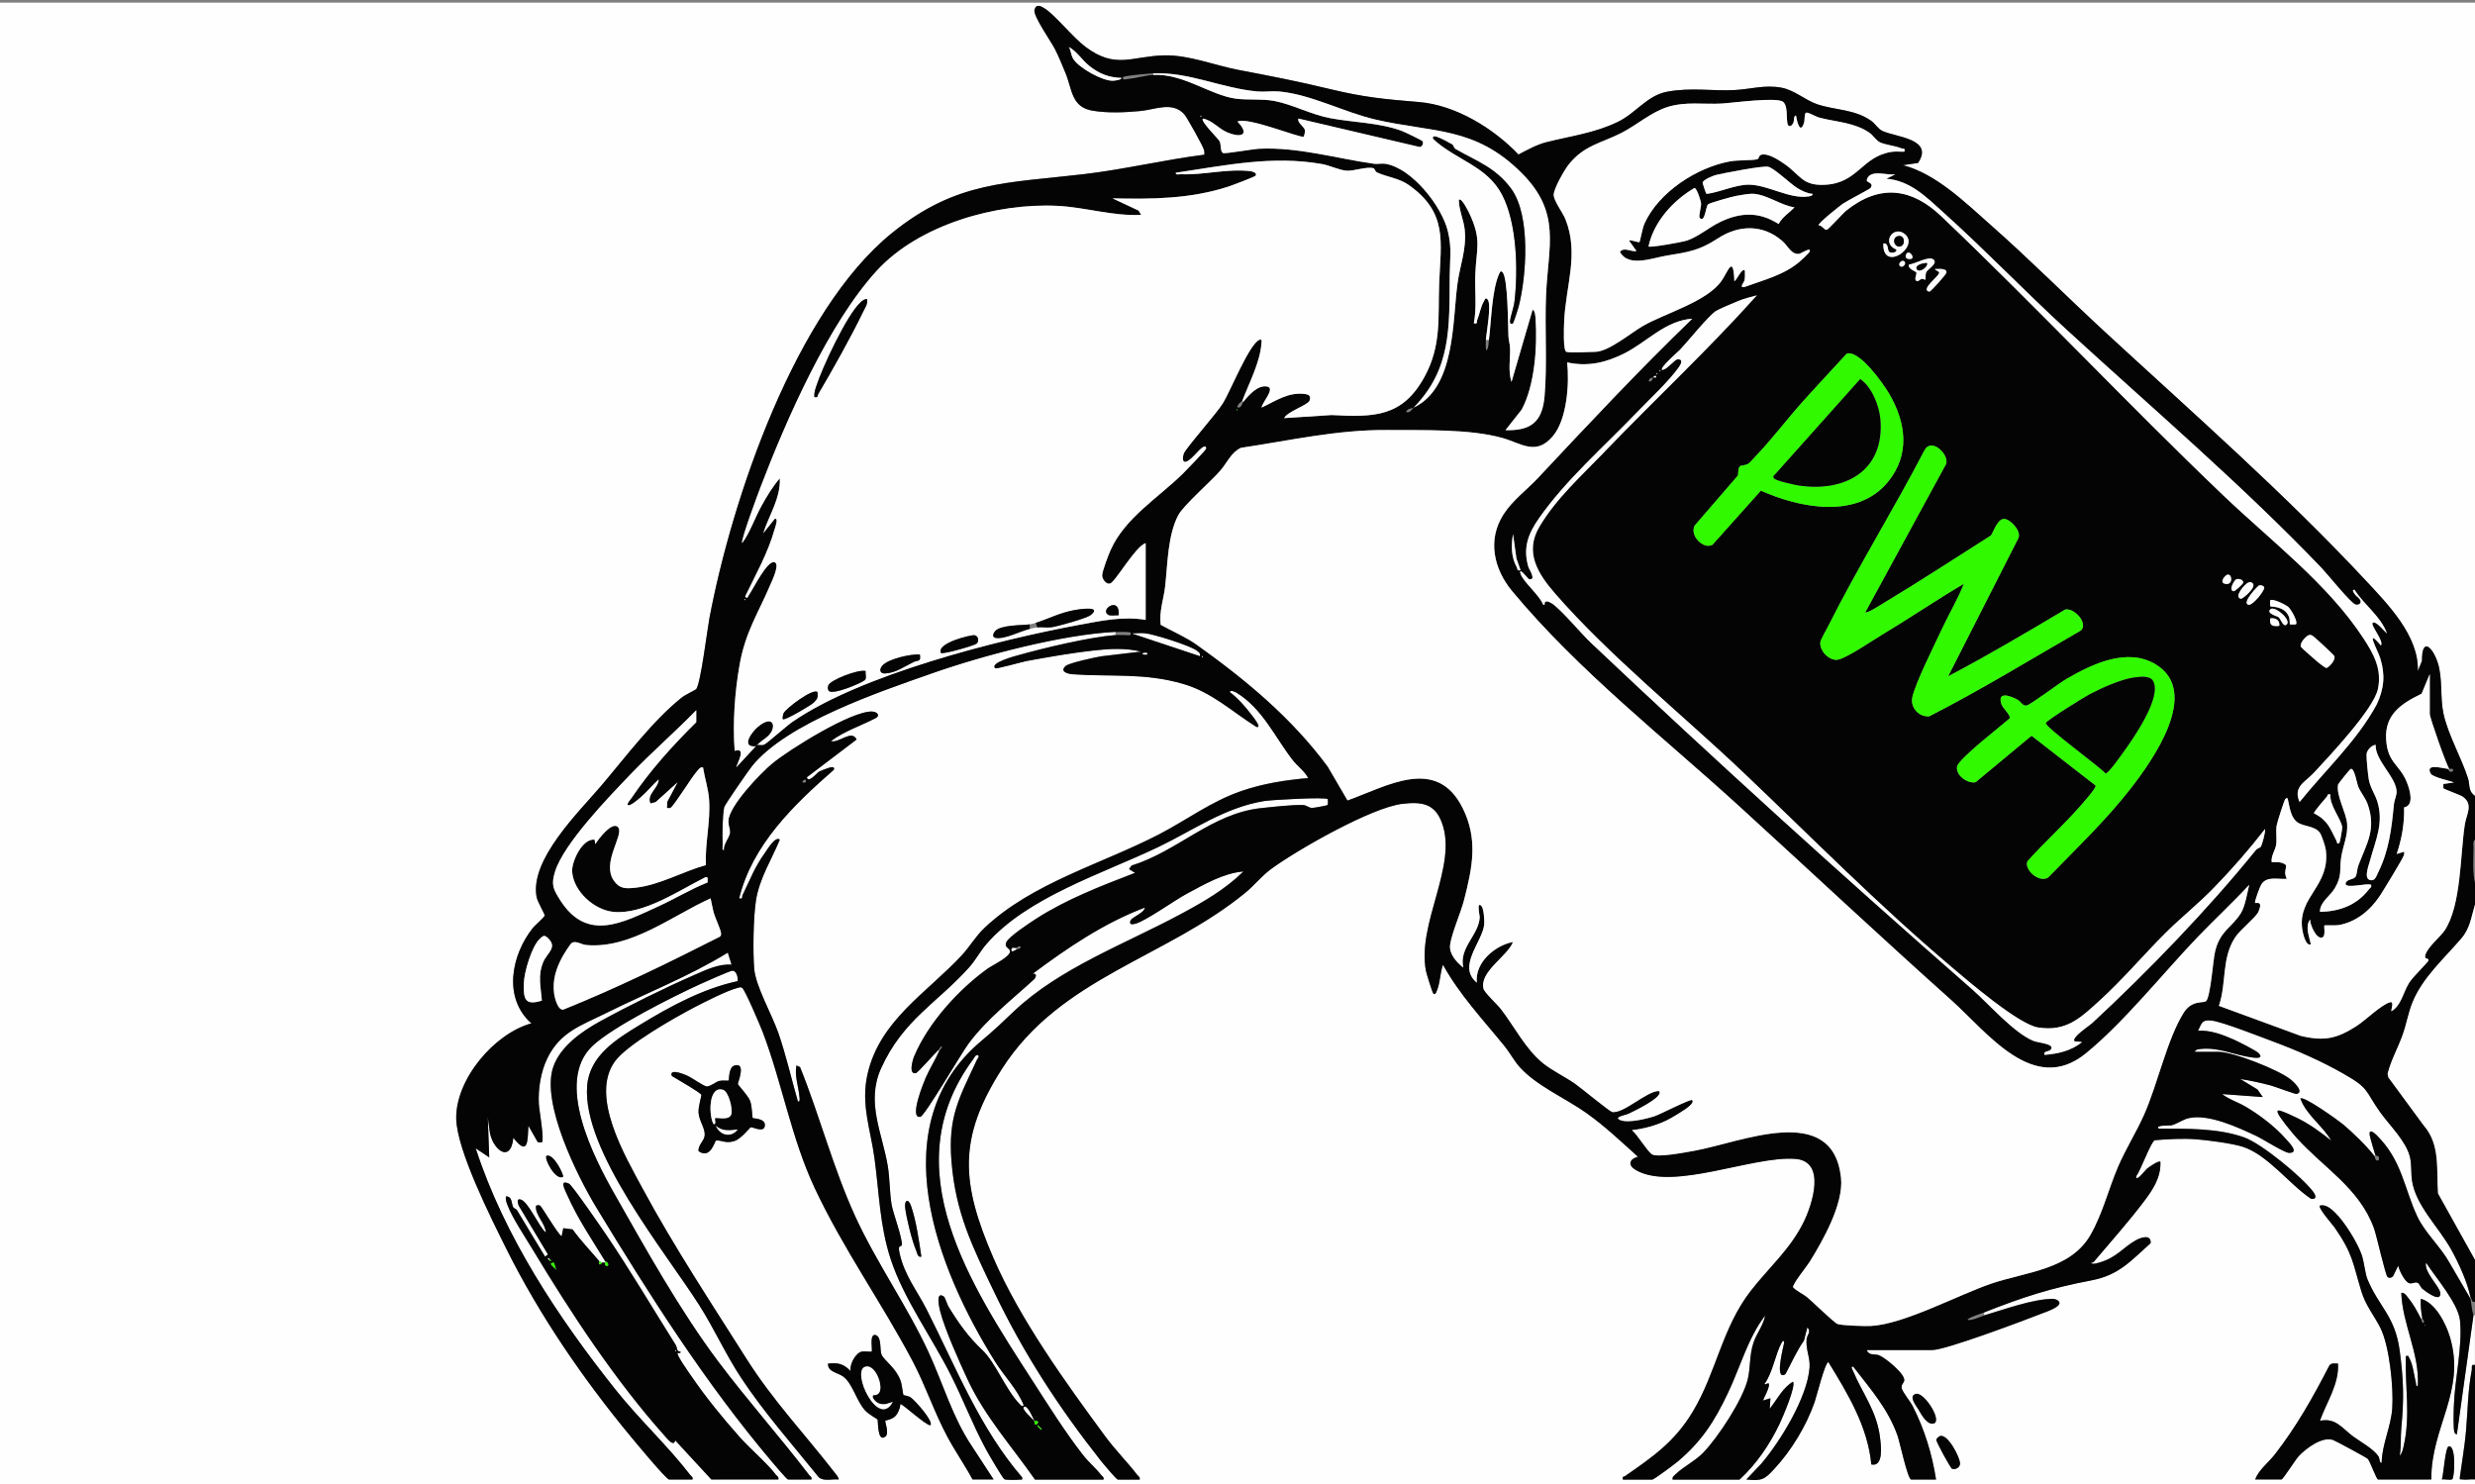 <?xml version="1.0" encoding="UTF-8"?> <svg xmlns="http://www.w3.org/2000/svg" width="822" height="493" viewBox="0 0 822 493" fill="none"><rect x="0" y="0" width="822" height="493" fill="#808080" stroke="none"/><g clip-path="url(#clip0_803_17986)"><path d="M822 491.368V492.868H0V0.868H822V264.368C819.58 262.668 820.37 260.688 819.65 258.468C817.39 251.488 813.06 244.058 811.53 237.088C810.32 231.588 811.34 225.328 809.59 220.028C807.84 214.728 804.31 211.408 804.38 219.498L803 222.858C803.4 211.188 793.04 200.678 785.51 192.598C758.85 164.018 728.24 137.118 699.49 110.618C686.59 98.728 674.16 86.208 661 74.608C652.56 67.168 643.01 57.748 632 54.858L637 54.118C642.46 46.038 629.41 45.528 625.14 43.478C623.71 42.788 622.76 41.068 621.47 40.148C615.94 36.208 609.4 36.608 603.5 34.618C599.56 33.288 595.91 29.858 591.52 29.098C585.94 28.128 581.48 29.608 576.26 29.898C568.69 30.318 561.81 28.978 553.8 30.438C546.97 31.688 543.45 37.498 537.33 40.468C529.54 44.248 521.65 45.188 513.59 47.228C510.33 48.048 507.26 49.788 504.31 51.328C496.02 42.638 483.45 34.888 471.23 33.888C459.9 32.958 453.17 32.358 441.97 29.648C430.77 26.938 422.32 25.318 411.38 23.238C403.42 21.728 394.84 18.218 386.74 18.388C375.83 18.618 370.62 23.118 360.53 15.588C356.27 12.408 350.54 5.158 347.1 2.908C345.86 2.098 344.16 1.078 343.56 3.238C343.01 5.208 349.07 13.768 350.34 16.268C351.61 18.768 352.75 21.588 353.86 24.248C356.12 29.678 355.75 35.558 362.85 36.758C367.94 37.618 373.6 37.358 378.72 36.868C383.84 36.378 389.26 33.628 393.24 37.868C394.19 38.888 399.5 48.478 399.86 49.748C400.01 50.288 400.02 50.828 399.98 51.378C386.66 53.068 373.5 56.238 360.16 57.818C334.38 60.878 317.67 60.038 296.23 77.388C264.1 103.388 243.12 165.618 235.61 205.268C234.87 209.158 232.74 226.798 231.22 228.878C231.06 229.098 227.54 230.768 226.47 231.628C216.85 239.288 207.71 251.488 199.73 260.888C192.35 269.588 175.87 285.468 178.2 297.908C178.49 299.468 180.97 303.678 180.9 304.058C180.78 304.698 177.72 307.228 176.99 308.148C169.82 317.128 166.95 331.458 176.47 339.878C164.12 343.258 151.26 358.478 151.51 371.558C151.71 382.008 163.07 404.548 168.05 414.568C179.12 436.798 193.66 458.028 209.49 477.128C210.96 478.908 221.27 491.388 222.23 491.388H229.98C230.2 490.518 229.62 490.388 229.23 489.888C221.98 480.418 212.2 471.308 204.49 461.628C185.47 437.748 167.45 410.598 157.98 381.388L162.47 384.388L161.98 370.898L162.59 375.528C163.25 381.418 169.52 386.908 170.48 377.898C175.44 384.208 175.2 378.968 175.48 373.898L178.44 379.078C178.55 379.598 179.92 379.448 179.97 379.398C180.85 378.548 179.05 368.618 178.95 366.668C178.69 361.638 179.58 355.978 181.78 351.458C186.06 342.678 193.11 340.538 201.29 336.468C214.75 329.768 228.9 324.268 241.71 316.388L242.96 320.388C238.68 320.068 234.48 322.118 230.62 323.798C220.83 328.068 208.81 333.998 199.45 339.128C193.32 342.488 186.09 347.468 183.72 354.398C179.64 366.308 191.68 390.568 198.05 401.058C215.84 430.358 234.27 459.388 256.48 485.628C257.15 486.418 261.33 491.388 261.72 491.388H269.47C269.69 490.518 269.11 490.388 268.72 489.888C258.97 477.148 248.15 464.998 238.48 452.128C225.88 435.348 214.48 414.888 204.07 396.538C197.2 384.428 184.21 359.268 196.74 347.398C203.55 340.948 223.26 331.128 232.3 326.958C233.78 326.278 242.5 322.378 243.25 322.388C244.65 322.408 245.16 324.748 244.96 325.868C233.54 328.298 222.56 334.248 212.64 340.298C204.84 345.058 195.78 350.528 194.99 360.638C193.3 382.118 220.76 415.478 232.19 433.428C237.17 441.248 240.97 449.798 246.08 457.538C253.7 469.098 263.27 479.888 271.95 490.668C273.68 492.078 276.36 491.128 278.48 491.378C278.88 491.028 277.3 489.218 276.95 488.778C267.28 476.338 256.64 465.048 248.07 451.538C236.46 433.218 223.62 413.718 213.39 394.718C207.53 383.848 195.77 363.948 204.27 352.428C208.39 346.848 223.88 338.078 230.47 334.628C233.88 332.838 241.54 328.958 244.97 328.098C245.55 327.958 245.87 327.718 246.48 328.098C247.41 328.688 252.56 340.838 253.31 342.798C259.74 359.728 262.81 378.028 270.55 394.558C280.01 414.758 292.88 432.748 303.07 452.038C307.35 460.138 310.2 468.878 314.56 477.048C317.17 481.948 320.36 486.488 322.99 491.368H329.99L322.78 480.328C316.34 470.748 313.21 459.568 308.42 449.188C301.26 433.668 291.2 419.578 284.06 404.048C276.68 387.988 272.31 370.778 265.7 354.408L264.49 353.868C263.84 357.448 265.2 360.818 265.48 364.128C265.53 364.678 265.85 365.988 264.99 365.858C262.82 358.308 261.07 350.528 258.5 343.098C256.39 337.008 250.89 327.328 250.46 321.638C250.03 315.948 250.19 304.848 251.04 299.178C252.15 291.808 256.2 285.608 258.98 278.868C257.51 277.568 254.88 282.098 254.07 283.208C250.54 288.078 249.15 292.118 246.61 297.268C246.28 297.938 246.94 298.648 245.48 298.368C249.85 280.518 263.62 267.288 276.97 255.618C277.21 254.418 276 254.818 275.34 254.988C274.55 255.198 272.52 255.988 271.83 256.378C271.52 256.548 268.26 260.418 267.98 258.128L284.47 245.618C282.9 242.128 278.52 246.968 275.97 246.128C280.4 242.808 286.04 241.018 290.83 238.488C292.43 237.648 291.28 236.428 289.73 236.328C282.97 235.928 262.07 248.968 256.47 253.618C252.54 256.878 242.17 267.668 241.95 272.648C241.89 274.088 242.59 275.338 242.47 276.578C242.32 278.198 240.21 280.348 240.47 282.368C239.6 282.488 240 281.228 239.98 280.628C239.85 277.288 239.9 271.338 240.49 268.128C240.64 267.318 248.66 255.788 249.77 254.408C261.41 240.008 292.09 229.768 309.5 223.638C326.91 217.508 352.89 210.698 370.48 209.868V210.868C361.81 211.568 346.97 215.098 338.37 217.508C337.52 217.748 328.65 220.018 330.48 221.868C330.86 222.248 339.35 219.788 340.86 219.508C348.07 218.178 356.55 216.708 363.78 215.928C368.91 215.378 373.89 215.158 378.97 216.368L365.79 217.928C363.76 218.258 355.17 220.098 353.97 221.108C351.79 222.948 354.51 223.768 356.2 223.888C369.05 224.808 380.07 223.328 392.98 227.108C402.5 229.898 409.07 236.218 417.23 241.358C419.38 241.988 415.97 237.828 415.67 237.418C413.69 234.768 411.11 231.868 408.48 229.858C408.37 228.838 410.36 229.838 410.61 229.988C419.25 235.238 423.4 244.738 429.27 252.328C430.88 254.408 433.19 255.988 434.48 258.368C426.7 259.078 419.48 260.168 412.09 262.738C402.04 266.238 394.2 272.248 384.92 277.068C365.83 286.948 342.86 293.128 326.97 308.118C323.97 310.948 322.14 314.268 319.49 317.138C307.94 329.648 292.15 338.788 288.09 356.738C285.83 366.748 289.1 374.968 290.42 384.668C292 396.258 292.12 406.988 295.83 418.258C300.11 431.258 309.38 444.028 315.66 456.428C319.78 464.548 323.07 473.218 327.38 481.208C328.12 482.578 332.94 490.898 333.57 491.258C334.01 491.518 337.91 491.478 338.72 491.368C339.42 491.278 339.59 491.638 339.46 490.628C325.35 474.298 317.4 453.918 307.73 434.858C304.44 428.368 300.27 423.448 298.69 415.888C298.12 413.148 299.34 414.118 299.47 413.528C299.9 411.658 296.57 402.878 296.09 399.988C295.42 395.958 295.51 391.368 294.83 387.248C293 376.208 287.51 366.038 292.61 354.758C299.96 338.528 311.31 333.048 321.95 321.118C324.01 318.808 325.48 315.958 327.48 313.628C340.93 297.948 366.24 290.128 384.64 281.288C396.31 275.688 406.71 268.118 419.85 265.998C422.33 265.598 440.24 264.598 440.97 265.368C441.04 265.438 441.05 267.128 440.91 267.308C440.74 267.518 436.19 268.318 435.69 268.298C434.71 268.258 433.94 267.378 432.71 267.328C429.52 267.188 422.22 267.988 418.72 268.368C402.39 270.138 391.19 282.638 375.79 287.438L374.97 288.608L376.96 289.858C365.66 294.208 354.22 298.578 344.01 305.158C341.96 306.478 335.05 311.018 334.2 312.878C333.42 314.588 335.14 314.748 335.41 315.718C335.93 317.578 329.5 320.568 328 321.658C318.32 328.628 308.29 339.658 303.6 350.758C303.11 351.918 301.6 356.928 304.18 356.358C304.8 356.218 310.21 350.028 311.46 348.878H311.96C310.57 352.028 308.74 354.898 307.37 358.038C306.79 359.368 301.75 371.698 305.67 370.858C307.15 370.538 319.31 349.648 321.75 346.418C328.04 338.088 335.86 332.128 343.48 325.148C344.24 324.178 344.32 323.208 342.96 323.368C354.38 314.818 366.67 306.488 380.21 301.388C380.06 303.148 375.95 304.568 375.47 305.648C374.85 307.068 375.99 307.048 377.07 306.748C380.7 305.728 389.94 299.028 394.12 296.798C399.94 293.688 406.28 289.928 412.96 289.388C406.74 295.488 399.58 299.548 391.97 303.638C373.73 313.438 351.87 321.468 336.7 335.868C332.68 339.688 330.26 342.028 325.96 345.628C292.43 373.668 311.23 421.458 330.45 452.148C333.49 457.008 337.81 461.288 339.97 466.628C339.47 467.448 338.85 466.508 338.47 466.118C334.15 461.708 330.48 452.318 326.24 448.348C321.67 444.068 318.45 439.568 315.06 434.028C314.56 433.208 313.83 430.828 313.49 430.598C310.56 428.538 311.97 434.438 312.21 435.378C313.76 441.508 318.59 452.228 321.38 458.208C327.04 470.358 336.1 480.448 343.72 491.368H366.47C366.69 490.498 366.11 490.368 365.72 489.868C364.1 487.748 361.6 485.648 359.77 483.318C353.83 475.758 348.01 466.468 342.76 458.328C322.48 426.888 296.5 387.828 323.16 351.808C323.58 351.238 323.83 350.288 324.72 350.368C325.47 350.748 324.6 351.578 324.39 352.038C318.56 364.608 314.8 370.748 315.98 385.618C317.35 402.758 322.89 413.908 330.12 428.978C340.02 449.608 351.59 467.378 365.77 485.328C366.43 486.168 370.82 491.368 371.23 491.368H378.48C378.7 490.498 378.12 490.368 377.73 489.868C374.44 485.568 370.48 481.658 367.07 477.028C353.89 459.148 338.65 438.028 329.89 417.708C319.24 393.028 317.92 378.108 332.77 354.908C352.19 324.558 387.19 318.168 413.71 296.348C416.48 294.068 419.05 290.848 422.02 288.658C430.66 282.268 455.62 268.058 465.78 266.918C472.1 266.208 476.46 266.728 478.87 273.218C484.2 287.568 470.48 306.698 473.59 322.498C473.76 323.368 475.7 329.598 475.98 329.868C476.64 330.518 476.85 329.758 477.09 329.238C478.29 326.588 478.23 323.108 479.22 320.368C484.71 330.318 492.55 338.628 499.68 347.408C501.41 349.538 502.86 352.298 504.72 354.368C510.31 360.598 519.98 364.708 526.93 369.658C533.03 373.998 538.42 379.128 543.97 384.118C540.88 385.038 540.61 387.068 543.44 388.648C555.8 395.568 582.08 383.768 596.25 384.848C606.67 385.638 601.83 400.208 598.91 406.048C594.42 415.018 587.45 420.988 581.49 428.628C571.9 440.948 570.07 455.668 562.18 468.818C556.21 478.768 548.93 483.818 539.63 490.248C539.19 490.548 538.71 490.158 538.98 491.358H548.73C549.31 491.358 556.21 486.188 557.21 485.338C565.22 478.588 569.45 471.918 573.9 462.528C577.92 454.068 580.54 444.248 586.23 436.858C585.63 440.168 583.37 442.818 582.33 445.958C580.93 450.218 581.42 454.018 580.44 458.068C578.8 464.838 570.61 477.278 565.73 482.358C563.01 485.188 559.06 487.078 556.47 489.598C555.93 490.128 555.31 490.468 555.48 491.358H577.73C583.36 486.158 587.79 479.628 591.08 472.708C592.03 470.708 596.51 460.268 595.48 458.858C592.09 460.788 590.15 464.828 587.73 467.858L587.98 464.358L585.49 465.108C586.07 463.628 587.29 461.618 587.48 460.098C587.67 458.578 586.46 460.098 585.99 459.608C588.81 455.738 589.51 449.818 591.73 445.848C592.12 445.158 592.62 445.048 592.49 446.098C592.39 446.908 589.16 458.828 592.96 456.328C594.97 452.618 596.68 448.628 599.11 445.218L600.23 440.838C601.66 442.198 600.15 443.358 600.01 444.618C599.62 448.168 601.21 450.738 600.98 454.078C600.31 463.938 591.32 478.598 584.96 486.068L579.98 491.328C585.13 491.848 586.01 491.328 589.23 487.838C594.96 481.628 599.78 473.688 602.62 465.728C603.23 464.028 606.1 452.338 607.23 452.348C613.66 462.838 620.31 473.758 621.48 486.338C625.67 487.228 624.7 479.978 624.35 477.208C623.25 468.468 618.47 462.668 615.37 455.188C615.18 454.738 614.47 453.748 615.47 453.838C621.18 461.298 626.98 467.708 630.22 476.848C630.89 478.738 633.57 491.338 634.73 491.338H642.98C641.66 482.828 639.09 474.538 635.18 466.888C634.46 465.478 631.74 462.138 631.56 460.968C631.38 459.798 632.3 459.238 632.42 458.458C632.76 456.278 626 450.808 624.01 450.058C622.62 449.538 620.66 450.318 619.99 448.328H641.74C646.21 448.328 672.26 438.488 678.11 436.198C679.23 435.758 684.22 434.128 683.96 432.628C683.82 431.828 682.6 431.338 681.81 431.338C675.07 431.378 665.62 434.868 658.99 436.818V435.818C671.92 430.718 680.95 427.788 694.61 425.188C703.78 423.438 707.66 418.688 714.26 412.828C714.47 409.768 710.97 410.958 709.32 411.888C705.17 414.218 703.02 417.518 697.6 419.168C697.19 419.288 694.57 420.178 694.5 419.318C695.07 419.378 695.33 419.088 695.66 418.688C701.03 412.358 706.98 405.638 711.98 399.048C714.96 395.108 717.71 391.038 717.49 385.818C716.96 385.268 713.63 387.608 713.04 388.108C712.47 388.588 709.15 392.918 709.49 390.558C710.89 388.768 714.34 379.188 715.61 378.648C719.94 378.278 724.92 378.008 729.24 378.328C733 378.598 741.33 379.698 744.77 380.798C753.13 383.458 760.23 393.218 767.49 398.078C769.48 398.438 769.19 397.038 768.26 395.798C764.53 390.828 751.15 379.798 745.34 377.718C736.68 374.618 726.08 374.798 716.99 374.818C715.35 373.568 720.65 373.808 721.13 373.708C722.68 373.378 724.89 371.808 726.77 371.348C733.3 369.738 743.28 374.378 749.33 377.228C751.53 378.268 758.74 382.858 760.25 382.858C763.78 382.848 760.21 379.418 759 378.058C755.49 374.088 750.22 370.078 745.64 367.418C743.16 365.978 740.21 365.098 737.99 363.318L751.49 364.308L749.74 361.808L743.99 358.308C747.4 358.818 750.76 359.558 754.09 360.448C755.46 360.808 762.25 363.378 762.7 363.278C765.46 362.648 761.64 359.158 760.65 358.388C756.55 355.208 741.64 349.298 736.74 349.298H728.99C728.91 348.558 730.29 348.398 730.78 348.348C736.9 347.668 742.02 350.388 747.88 351.158C749.28 351.338 751.84 351.628 750.16 349.768C749.41 348.938 743.26 345.838 741.83 345.208C738.16 343.598 734.06 342.028 729.99 342.288C731.27 339.608 731.32 338.518 734.6 338.918C738.14 339.348 750.6 344.238 754.74 345.788C762.86 348.808 770.88 352.328 778.41 356.618C787.1 361.578 785.29 362.078 790.57 369.458C793.62 373.718 799.07 378.928 800.36 384.168C800.97 386.628 800.7 389.578 801.05 391.978C802.26 400.368 809.9 407.428 814.07 414.958C816.62 419.558 819.44 425.718 820.48 430.798C820.51 430.958 820.45 431.138 820.48 431.298L813.39 419.138C810.58 414.138 805.28 409.198 802.89 404.138C798.33 394.458 797.81 385.318 789.18 376.848C788.29 375.968 786.67 374.818 787.01 377.008C787.11 377.688 788.78 383.498 788.98 383.798H788.48C786.16 380.718 781.1 375.818 778.08 373.328C776.52 372.038 765.04 363.788 763.98 364.808C765.95 370.288 771.47 373.888 774.23 378.798C770.63 375.908 766.99 373.258 762.81 371.218C761.55 370.598 758.37 369.108 757.18 368.838C756.5 368.678 756.25 368.838 756.47 369.548C756.93 370.998 761.42 376.378 762.71 377.818C771.72 387.848 783.7 394.598 788.48 408.048C789.31 410.378 792.26 423.618 792.94 424.088C793.58 424.538 794.23 424.348 794.75 423.838L796.46 420.308C796.83 421.868 798.55 425.468 799.99 426.078C801.1 426.548 802.02 425.518 802.97 426.018C803.57 426.338 803.89 427.488 804.52 428.008C805.58 428.868 811 432.968 810.4 429.168C810.07 427.068 804.95 422.308 805.72 419.318C808.87 424.178 816.44 432.908 817 438.538C817.87 447.388 815.24 457.978 814.95 467.038C814.9 468.728 814.68 474.738 815.21 475.818C815.32 476.048 815.85 476.448 815.96 476.308L821.47 436.808H821.97V453.308C820.48 453.018 821.07 454.028 820.9 454.958C819.53 462.308 819.62 468.248 818.97 475.548C818.52 480.538 817.62 485.578 816.95 490.548C816.85 491.588 817.02 491.208 817.7 491.308C819 491.498 820.62 491.168 821.97 491.308L822 491.368ZM250.02 371.348C249.81 371.138 249.87 367.428 249.1 365.518C248.4 363.788 245.14 360.368 245.08 360.038C245 359.608 248.05 352.518 243.83 353.918C241.96 354.538 242.2 358.668 242.01 358.858C241.9 358.968 239.76 358.758 238.89 358.988C237.76 359.288 236 360.818 234.76 360.818C233.77 360.818 229.69 357.798 228 357.118C227.1 356.758 223.33 355.178 223.02 356.608C222.85 357.398 223.68 357.638 224.17 357.948C225.39 358.738 232.79 362.918 232.96 363.648C233.03 363.948 231.87 367.618 232.02 369.588C232.24 372.358 234.27 374.738 234.06 377.098C233.89 378.978 231.76 380.298 232.03 382.318C236.05 385.138 237.41 378.858 237.81 378.798C239.57 378.538 241 379.908 243.89 378.958C246.3 378.168 249 374.488 249.35 374.378C249.98 374.188 254.04 376.518 254.05 373.598C254.05 371.378 250.22 371.498 250.04 371.328L250.02 371.348ZM187 390.868C187.45 390.468 183.85 382.888 181.5 383.878C180.61 384.788 184.48 392.178 187 390.868ZM201 418.868V419.368C200.69 419.428 200.24 419.278 200 419.368L199 418.868C196.03 415.388 192.86 412.048 190.15 408.338L187.06 407.928L186.5 410.628C185.01 409.618 179.85 400.548 179.25 400.358C178.98 400.268 178.04 400.208 177.99 400.628C177.68 403.548 181.13 406.338 181.25 409.368C178.96 407.548 175.36 398.828 172.75 398.368C171.43 398.138 172.03 399.638 172.22 400.398L181.97 416.658L181 417.378C177.83 412.278 174.8 407.058 171.67 401.928C171.42 401.528 170.68 401.408 170.46 401.028C169.77 399.848 170.22 397.318 167.99 397.378C167.85 398.508 168.22 399.478 168.62 400.498C170.28 404.728 174.33 410.768 176.78 414.838C189.42 435.818 204.31 458.548 220.73 476.888C221.62 477.878 223.77 480.688 224.23 478.388L236.23 491.388H258.48C258.7 490.518 258.12 490.388 257.73 489.888C254.59 485.798 249.27 481.378 245.72 477.398C239.99 470.968 234.43 464.168 229.57 457.048C228.8 455.928 224.59 450.018 225.03 449.428C225.19 449.208 226.18 449.768 225.97 448.898C224.64 449.058 224.94 447.598 224.4 446.728C216.72 434.498 209.28 421.888 201.18 409.938C199.67 407.708 190.02 393.658 188.96 393.158C185.55 391.538 187.67 395.328 188.47 397.148C191.84 404.768 196.64 411.808 200.97 418.898L201 418.868ZM306 417.368C305.23 412.168 304.3 405.498 302.58 400.538C301.65 397.848 300.34 398.618 300.6 400.978C301 404.538 302.87 412.038 304.27 415.348C304.62 416.178 304.75 417.688 305.99 417.358L306 417.368ZM804 437.868C802.8 435.468 801.43 432.968 799.71 430.908C799.13 430.218 798.56 429.228 797.51 429.368C797.9 439.858 803.57 449.428 803.01 460.118C802.42 460.918 802.45 459.658 802.36 459.278C801.79 456.918 801.35 452.958 800.14 451.008C799.82 450.488 800.16 450.138 799.01 450.368C798.73 460.448 800.58 469.988 798.37 479.978C798.19 480.808 797.75 482.938 797.01 483.368C797.52 480.338 797.25 477.178 797.53 474.148C798.45 464.418 798.28 458.418 796.99 448.628C795.47 437.058 790.12 434.128 786.27 424.848C785.49 422.958 785.19 419.158 784.36 416.758C782.97 412.708 778.57 405.628 775.45 402.668C774.11 401.398 772.5 399.938 770.5 400.368C769.71 401.118 774.68 406.658 775.4 407.708C781.43 416.418 781.35 419.288 784.25 428.858C785.7 433.648 788.49 436.838 790.58 441.028C793.59 447.058 794.97 460.818 794.52 467.628C794.1 473.968 791.12 479.528 790.99 485.858C790.12 485.818 790.45 484.448 789.93 483.668C788.24 481.148 784.06 478.918 781.53 477.068C777.88 474.398 775.81 470.778 770.49 471.858C772.69 465.658 776.9 459.688 776.49 452.858C775.46 452.858 774.15 452.548 773.54 453.658C768.28 463.898 762.58 474.008 755.47 483.088C753.4 485.738 750.17 488.148 748.98 491.348H757.73C758.21 491.348 762.44 484.648 763.46 483.578C765.94 480.978 771.19 477.018 774.85 478.228C775.56 478.468 785.89 484.018 786.35 484.478C787.17 485.298 789.17 491.208 789.82 491.368L807.49 491.348C807.31 473.988 819.09 462.018 813.64 443.948C812.28 439.448 808.78 432.588 803.99 431.348C803.86 433.528 804.11 435.718 804.49 437.848H803.99L804 437.868ZM300.06 463.318C299.9 463.128 299.59 459.908 299.09 458.538C297.5 454.158 293.7 451.958 292.76 449.868C292.17 448.558 292.94 443.838 290.75 443.378C288.56 442.918 289.86 448.528 289.51 448.878C289.36 449.018 287.02 448.748 286.27 448.878C284.16 449.278 282.06 453.218 282.51 455.368C280.23 452.988 278.34 452.488 275.02 452.868C274.78 455.578 278.23 455.878 279.99 457.138C283.11 459.368 284.35 465.068 287.26 468.368C288.44 469.708 291.3 471.218 291.44 471.438C291.7 471.858 291.32 479.158 294.04 477.138C295.43 476.108 293.84 472.078 294.01 471.868C294.12 471.728 296.19 471.478 297.29 470.388C298.25 469.448 298.96 467.698 299.02 466.358C299.46 465.898 307.45 473.438 309.01 473.358C310.16 472.098 303.9 465.098 302.49 464.128C301.71 463.588 300.15 463.408 300.06 463.308V463.318ZM636.35 462.938C633.73 463.608 636.26 466.658 637.09 468.028C638.14 469.768 640.18 473.728 642.53 472.658C644.73 471.068 638.87 462.298 636.35 462.938ZM644.36 476.938C643.9 477.068 643.16 477.728 643.08 478.188C642.98 478.728 647.8 487.648 648.33 487.818C649.47 488.188 650.92 487.388 650.97 486.138C651.05 484.198 646.98 476.208 644.36 476.938ZM814.43 491.298C815.23 490.798 815.82 479.808 813.26 480.368C812.13 480.618 811.56 489.748 811 491.358C811.87 491.198 813.83 491.668 814.43 491.288V491.298Z" fill="#FEFEFE"></path><path d="M370.5 209.868C352.91 210.698 326.32 217.728 309.52 223.638C292.72 229.548 261.43 240.008 249.79 254.408C248.68 255.788 240.66 267.308 240.51 268.128C239.92 271.328 239.88 277.278 240 280.628C240.02 281.228 239.62 282.488 240.49 282.368C240.24 280.348 242.34 278.198 242.49 276.578C242.6 275.338 241.91 274.088 241.97 272.648C242.19 267.668 252.55 256.888 256.49 253.618C262.09 248.968 282.99 235.928 289.75 236.328C291.31 236.418 292.45 237.638 290.85 238.488C286.06 241.018 280.42 242.798 275.99 246.128C278.54 246.968 282.92 242.128 284.49 245.618L268 258.128C268.28 260.408 271.55 256.548 271.85 256.378C272.54 255.988 274.57 255.198 275.36 254.988C276.02 254.808 277.23 254.418 276.99 255.618C263.64 267.288 249.87 280.518 245.5 298.368C246.95 298.658 246.3 297.938 246.63 297.268C249.17 292.118 250.57 288.078 254.09 283.208C254.89 282.098 257.52 277.568 259 278.868C256.22 285.598 252.18 291.808 251.06 299.178C250.2 304.848 250.04 315.818 250.48 321.638C250.92 327.458 256.41 337.008 258.52 343.098C261.09 350.528 262.84 358.308 265.01 365.858C265.87 365.988 265.54 364.668 265.5 364.128C265.22 360.818 263.86 357.448 264.51 353.868L265.72 354.408C272.33 370.778 276.71 387.978 284.08 404.048C291.21 419.578 301.27 433.668 308.44 449.188C313.23 459.568 316.36 470.748 322.8 480.328L330.01 491.368H323.01C320.38 486.488 317.19 481.948 314.58 477.048C310.23 468.878 307.37 460.138 303.09 452.038C292.91 432.738 280.04 414.748 270.57 394.558C262.83 378.028 259.76 359.728 253.33 342.798C252.59 340.838 247.43 328.698 246.5 328.098C245.89 327.708 245.56 327.948 244.99 328.098C241.55 328.958 233.9 332.838 230.49 334.628C223.9 338.088 208.41 346.858 204.29 352.428C195.79 363.948 207.55 383.848 213.41 394.718C223.64 413.708 236.48 433.218 248.09 451.538C256.66 465.058 267.3 476.338 276.97 488.778C277.31 489.218 278.9 491.028 278.5 491.378C276.38 491.128 273.69 492.068 271.97 490.668C263.29 479.888 253.72 469.108 246.1 457.538C241 449.788 237.19 441.238 232.21 433.428C220.78 415.488 193.32 382.128 195.01 360.638C195.81 350.518 204.87 345.048 212.66 340.298C222.58 334.248 233.56 328.298 244.98 325.868C245.17 324.738 244.67 322.408 243.27 322.388C242.52 322.378 233.8 326.278 232.32 326.958C223.28 331.128 203.58 340.958 196.76 347.398C184.23 359.258 197.22 384.418 204.09 396.538C214.5 414.888 225.91 435.348 238.5 452.128C248.17 464.998 258.99 477.158 268.74 489.888C269.13 490.388 269.7 490.518 269.49 491.388H261.74C261.35 491.388 257.17 486.418 256.5 485.628C234.3 459.388 215.86 430.358 198.07 401.058C191.71 390.568 179.66 366.318 183.74 354.398C186.11 347.468 193.34 342.488 199.47 339.128C208.84 333.998 220.86 328.068 230.64 323.798C234.49 322.118 238.7 320.068 242.98 320.388L241.73 316.388C228.92 324.268 214.76 329.768 201.31 336.468C193.13 340.538 186.08 342.678 181.8 351.458C179.6 355.978 178.7 361.638 178.97 366.668C179.07 368.618 180.86 378.558 179.99 379.398C179.93 379.448 178.57 379.598 178.46 379.078L175.5 373.898C175.22 378.958 175.46 384.208 170.5 377.898C169.54 386.908 163.28 381.418 162.61 375.528L162 370.898L162.49 384.388L158 381.388C167.47 410.588 185.49 437.748 204.51 461.628C212.22 471.308 222 480.418 229.25 489.888C229.64 490.388 230.21 490.518 230 491.388H222.25C221.29 491.388 210.98 478.898 209.51 477.128C193.68 458.028 179.14 436.798 168.07 414.568C163.09 404.558 151.73 382.008 151.53 371.558C151.28 358.478 164.15 343.268 176.49 339.878C166.97 331.458 169.83 317.128 177.01 308.148C177.74 307.238 180.8 304.698 180.92 304.058C180.99 303.678 178.51 299.468 178.22 297.908C175.89 285.468 192.37 269.588 199.75 260.888C207.73 251.488 216.86 239.288 226.49 231.628C227.56 230.778 231.08 229.108 231.24 228.878C232.76 226.798 234.89 209.168 235.63 205.268C243.14 165.618 264.13 103.388 296.25 77.388C317.69 60.038 334.4 60.878 360.18 57.818C373.52 56.238 386.67 53.068 400 51.378C400.04 50.828 400.03 50.288 399.88 49.748C399.52 48.478 394.21 38.888 393.26 37.868C389.28 33.628 383.73 36.398 378.74 36.868C373.75 37.338 367.95 37.608 362.87 36.758C355.77 35.568 356.13 29.688 353.88 24.248C352.77 21.588 351.67 18.828 350.36 16.268C349.05 13.708 343.03 5.208 343.58 3.238C344.18 1.068 345.87 2.088 347.12 2.908C350.56 5.158 356.3 12.408 360.55 15.588C370.64 23.118 375.86 18.608 386.76 18.388C394.86 18.218 403.44 21.728 411.4 23.238C422.34 25.318 431.14 27.028 441.99 29.648C452.84 32.268 459.91 32.958 471.25 33.888C483.47 34.888 496.04 42.638 504.33 51.328C507.28 49.788 510.35 48.058 513.61 47.228C521.67 45.188 529.56 44.248 537.35 40.468C543.47 37.498 546.99 31.678 553.82 30.438C561.83 28.978 568.71 30.318 576.28 29.898C581.5 29.608 585.96 28.128 591.54 29.098C595.92 29.858 599.58 33.288 603.52 34.618C609.41 36.618 615.96 36.218 621.49 40.148C622.78 41.068 623.73 42.788 625.16 43.478C629.43 45.528 642.48 46.038 637.02 54.118L632.02 54.858C643.03 57.748 652.59 67.158 661.02 74.608C674.18 86.218 686.61 98.728 699.51 110.618C728.26 137.118 758.87 164.018 785.53 192.598C793.07 200.678 803.42 211.188 803.02 222.858L804.4 219.498C804.33 211.398 807.94 214.988 809.61 220.028C811.36 225.328 810.34 231.588 811.55 237.088C813.08 244.058 817.41 251.488 819.67 258.468C820.39 260.688 819.6 262.668 822.02 264.368V278.868C821.19 279.388 821.52 280.768 821.51 281.608C821.47 285.388 821.14 289.758 822.02 293.368V300.368C820.76 304.518 820.44 308.208 817.53 311.628C811.95 318.198 804.62 324.648 801.28 332.878C799.88 336.338 799.27 340.108 798.02 343.618C796.46 347.998 794.13 352.098 792.98 356.628L793.26 357.848L804.92 373.698C810.61 380.188 809.12 388.408 809.75 396.368L822.01 418.358V432.358C820.81 432.688 821.11 431.578 820.51 430.858C819.46 425.778 816.64 419.628 814.1 415.018C809.93 407.488 802.29 400.428 801.08 392.038C800.73 389.628 801 386.678 800.39 384.228C799.1 378.988 793.65 373.778 790.6 369.518C785.32 362.138 787.13 361.638 778.44 356.678C770.91 352.388 762.89 348.868 754.77 345.848C750.62 344.308 738.17 339.408 734.63 338.978C731.34 338.578 731.3 339.668 730.02 342.348C734.09 342.088 738.19 343.658 741.86 345.268C743.29 345.898 749.44 348.998 750.19 349.828C751.87 351.688 749.31 351.398 747.91 351.218C742.06 350.448 736.93 347.718 730.81 348.408C730.32 348.458 728.93 348.628 729.02 349.358H736.77C741.68 349.358 756.59 355.258 760.68 358.448C761.67 359.218 765.49 362.708 762.73 363.338C762.29 363.438 755.49 360.868 754.12 360.508C750.78 359.628 747.43 358.888 744.02 358.368L749.77 361.868L751.52 364.368L738.02 363.378C740.23 365.148 743.19 366.038 745.67 367.478C750.25 370.138 755.53 374.138 759.03 378.118C760.23 379.478 763.81 382.908 760.28 382.918C758.77 382.918 751.56 378.328 749.36 377.288C743.31 374.438 733.33 369.798 726.8 371.408C724.92 371.868 722.71 373.438 721.16 373.768C720.68 373.868 715.38 373.628 717.02 374.878C726.11 374.858 736.71 374.678 745.37 377.778C751.18 379.858 764.56 390.888 768.29 395.858C769.22 397.098 769.51 398.508 767.52 398.138C760.25 393.278 753.16 383.518 744.8 380.858C741.35 379.758 733.03 378.668 729.27 378.388C724.95 378.068 719.97 378.338 715.64 378.708C714.37 379.248 710.92 388.828 709.52 390.618C709.18 392.978 712.51 388.648 713.07 388.168C713.67 387.658 717 385.328 717.52 385.878C717.74 391.098 714.99 395.168 712.01 399.108C707.01 405.708 701.06 412.418 695.69 418.748C695.36 419.138 695.1 419.438 694.53 419.378C694.59 420.238 697.22 419.348 697.63 419.228C703.05 417.588 705.2 414.278 709.35 411.948C711.01 411.018 714.5 409.828 714.29 412.888C707.7 418.748 703.81 423.498 694.64 425.248C680.98 427.848 671.95 430.778 659.02 435.878C657.19 436.598 655.2 437.078 653.51 438.128C653.55 439.208 658.57 437.008 659.02 436.878C665.66 434.928 675.1 431.448 681.84 431.398C682.63 431.398 683.85 431.888 683.99 432.688C684.25 434.188 679.26 435.818 678.14 436.258C672.29 438.548 646.23 448.388 641.77 448.388H620.02C620.69 450.378 622.65 449.598 624.04 450.118C626.03 450.858 632.8 456.338 632.45 458.518C632.33 459.298 631.4 459.838 631.59 461.028C631.78 462.218 634.49 465.538 635.21 466.948C639.13 474.588 641.7 482.888 643.01 491.398H634.76C633.6 491.398 630.92 478.798 630.25 476.908C627.01 467.768 621.22 461.358 615.5 453.898C614.5 453.808 615.21 454.798 615.4 455.248C618.5 462.728 623.28 468.528 624.38 477.268C624.73 480.028 625.7 487.278 621.51 486.398C620.33 473.818 613.69 462.888 607.26 452.408C606.14 452.408 603.26 464.088 602.65 465.788C599.82 473.748 595 481.698 589.26 487.898C586.03 491.398 585.16 491.908 580.01 491.388L584.99 486.128C591.34 478.658 600.33 463.988 601.01 454.138C601.24 450.788 599.65 448.218 600.04 444.678C600.18 443.418 601.69 442.258 600.26 440.898L599.14 445.278C596.71 448.678 595 452.678 592.99 456.388C589.19 458.888 592.42 446.968 592.52 446.158C592.65 445.108 592.15 445.218 591.76 445.908C589.55 449.878 588.84 455.788 586.02 459.668C586.49 460.148 587.71 458.598 587.51 460.158C587.31 461.718 586.1 463.688 585.52 465.168L588.01 464.418L587.76 467.918C590.18 464.898 592.11 460.848 595.51 458.918C596.54 460.318 592.06 470.768 591.11 472.768C587.83 479.688 583.4 486.218 577.76 491.418H555.51C555.34 490.538 555.96 490.188 556.5 489.658C559.09 487.138 563.04 485.248 565.76 482.418C570.64 477.338 578.84 464.898 580.47 458.128C581.45 454.078 580.96 450.278 582.36 446.018C583.39 442.878 585.65 440.228 586.26 436.918C580.57 444.308 577.95 454.128 573.93 462.588C569.47 471.968 565.24 478.648 557.24 485.398C556.24 486.248 549.33 491.418 548.76 491.418H539.01C538.74 490.208 539.22 490.608 539.66 490.308C548.96 483.878 556.24 478.828 562.21 468.878C570.1 455.728 571.93 440.998 581.52 428.688C587.47 421.038 594.45 415.078 598.94 406.108C601.86 400.268 606.7 385.708 596.28 384.908C582.11 383.828 555.84 395.628 543.47 388.708C540.64 387.128 540.91 385.098 544 384.178C538.45 379.188 533.05 374.058 526.96 369.718C520.01 364.768 510.33 360.658 504.75 354.428C502.89 352.358 501.44 349.588 499.71 347.468C492.58 338.688 484.74 330.378 479.25 320.428C478.27 323.168 478.32 326.638 477.12 329.298C476.88 329.818 476.67 330.578 476.01 329.928C475.73 329.658 473.79 323.438 473.62 322.558C470.5 306.768 484.23 287.638 478.9 273.278C476.49 266.788 472.13 266.268 465.81 266.978C455.65 268.118 430.69 282.328 422.05 288.718C419.08 290.908 416.52 294.128 413.74 296.408C387.21 318.218 352.22 324.618 332.8 354.968C317.95 378.168 319.27 393.078 329.92 417.768C338.68 438.088 353.92 459.208 367.1 477.088C370.51 481.718 374.47 485.628 377.76 489.928C378.15 490.428 378.72 490.558 378.51 491.428H371.26C370.85 491.428 366.46 486.228 365.8 485.388C351.63 467.438 340.05 449.658 330.15 429.038C322.92 413.968 317.38 402.818 316.01 385.678C314.82 370.818 318.59 364.668 324.42 352.098C324.63 351.638 325.5 350.808 324.75 350.428C323.87 350.348 323.62 351.298 323.19 351.868C296.54 387.888 322.51 426.948 342.79 458.388C348.04 466.528 353.86 475.818 359.8 483.378C361.63 485.708 364.13 487.808 365.75 489.928C366.14 490.428 366.71 490.558 366.5 491.428H343.75C336.13 480.498 327.07 470.418 321.41 458.268C318.63 452.288 313.8 441.568 312.24 435.438C312 434.488 310.59 428.598 313.52 430.658C313.86 430.898 314.58 433.268 315.09 434.088C318.48 439.618 321.7 444.118 326.27 448.408C330.51 452.378 334.18 461.768 338.5 466.178C338.88 466.568 339.5 467.498 340 466.688C337.84 461.348 333.52 457.068 330.48 452.208C311.26 421.528 292.46 373.728 325.99 345.688C330.29 342.088 332.71 339.748 336.73 335.928C351.9 321.528 373.76 313.498 392 303.698C399.61 299.608 406.77 295.548 412.99 289.448C406.32 289.988 399.97 293.748 394.15 296.858C389.97 299.088 380.73 305.788 377.1 306.808C376.03 307.108 374.88 307.128 375.5 305.708C375.97 304.628 380.08 303.208 380.24 301.448C366.7 306.548 354.41 314.878 342.99 323.428C344.35 323.268 344.27 324.238 343.51 325.208C335.89 332.188 328.07 338.138 321.78 346.478C319.34 349.708 307.19 370.598 305.7 370.918C301.78 371.768 306.82 359.438 307.4 358.098C308.76 354.958 310.6 352.088 311.99 348.938C312.15 348.568 313.17 347.968 312.74 347.448C312.17 347.768 311.88 348.578 311.49 348.938C310.24 350.088 304.83 356.278 304.21 356.418C301.63 356.998 303.14 351.978 303.63 350.818C308.32 339.718 318.35 328.688 328.03 321.718C329.54 320.638 335.96 317.638 335.44 315.778C335.17 314.808 333.45 314.658 334.23 312.938C335.08 311.078 341.99 306.548 344.04 305.218C354.25 298.638 365.7 294.268 376.99 289.918L375 288.668L375.82 287.498C391.22 282.708 402.42 270.208 418.75 268.428C422.25 268.048 429.55 267.238 432.74 267.388C433.96 267.448 434.74 268.318 435.72 268.358C436.21 268.378 440.77 267.578 440.94 267.368C441.08 267.188 441.07 265.498 441 265.428C440.27 264.658 422.36 265.658 419.88 266.058C406.75 268.188 396.34 275.758 384.67 281.348C366.26 290.178 340.96 298.008 327.51 313.688C325.51 316.018 324.03 318.868 321.98 321.178C311.35 333.108 299.99 338.588 292.64 354.818C287.53 366.108 293.03 376.278 294.86 387.308C295.54 391.428 295.45 396.018 296.12 400.048C296.6 402.938 299.93 411.718 299.5 413.588C299.36 414.178 298.14 413.208 298.72 415.948C300.3 423.508 304.46 428.428 307.76 434.918C317.43 453.978 325.39 474.358 339.49 490.688C339.62 491.708 339.45 491.338 338.75 491.428C337.94 491.538 334.04 491.578 333.6 491.318C332.97 490.958 328.15 482.638 327.41 481.268C323.1 473.288 319.81 464.618 315.69 456.488C309.4 444.088 300.14 431.318 295.86 418.318C292.15 407.048 292.03 396.318 290.45 384.728C289.13 375.028 285.86 366.798 288.12 356.798C292.18 338.848 307.97 329.698 319.52 317.198C322.17 314.328 324 311.008 327 308.178C342.89 293.188 365.86 287.008 384.95 277.128C394.24 272.318 402.08 266.308 412.12 262.798C419.5 260.228 426.73 259.138 434.51 258.428C433.22 256.058 430.91 254.468 429.3 252.388C423.43 244.808 419.28 235.308 410.64 230.048C410.4 229.898 408.4 228.898 408.51 229.918C411.15 231.918 413.72 234.818 415.7 237.478C416.01 237.888 419.41 242.048 417.26 241.418C409.1 236.278 402.52 229.958 393.01 227.168C380.11 223.388 369.08 224.868 356.23 223.948C354.54 223.828 351.81 223.008 354 221.168C355.2 220.158 363.79 218.318 365.82 217.988L379 216.428C373.93 215.218 368.95 215.438 363.81 215.988C356.58 216.758 348.09 218.238 340.89 219.568C339.38 219.848 330.88 222.308 330.51 221.928C328.68 220.088 337.55 217.808 338.4 217.568C347 215.158 361.83 211.628 370.51 210.928C371.58 210.838 372.68 210.978 373.76 210.928C374.43 210.898 375.85 211.348 375.52 210.188C375.39 209.748 371.34 209.898 370.52 209.928L370.5 209.868ZM372.5 25.878C368.17 25.718 365.1 24.528 361.76 21.858C359.4 19.978 357.71 17.108 355.01 15.608C355.75 16.918 355.63 18.268 356.5 19.618C358.4 22.578 366.17 26.948 369.68 26.808C370.12 26.788 372.48 26.538 372.5 25.868V25.878ZM383 24.368C381.77 24.418 373.15 25.138 373 25.628C372.62 26.838 374.02 26.278 374.61 26.228C377.25 25.988 380.62 25.008 383.01 24.868C392.87 24.328 401.99 31.608 410.39 32.738C414.56 33.298 418.94 32.728 423.13 33.498C429.17 34.598 435.39 38.038 441.88 39.248C449.69 40.698 458.09 40.688 465.64 43.488C466.47 43.798 472.27 46.578 472.48 46.898C472.86 47.478 472.31 48.978 471.37 48.778L431.26 39.368C430.69 40.698 433.15 41.958 433.41 43.248C433.5 43.678 433.12 45.258 432.98 45.358C432.06 46.018 414.22 38.618 411 40.378C415.41 44.988 411.95 45.898 407.31 43.808C404.63 42.598 402.43 39.828 399.5 39.378C398.58 40.218 404.79 46.168 405.12 46.998C405.6 48.198 405.2 50.518 406.31 50.838C407.08 51.058 416.3 49.468 418.25 49.378C431.14 48.798 443.63 52.558 456.25 54.368C457.53 54.548 458.93 54.178 460.22 54.398C469 55.928 478.83 68.438 480.86 76.758C482.26 82.488 481.52 86.138 481.48 91.598C481.35 108.728 482.05 122.528 469.5 135.368C468.72 135.738 467.33 135.628 467 136.858C468.34 137.198 468.69 136.188 469.5 135.368C483.38 128.728 482.33 106.958 484.06 94.178C484.9 87.928 487.15 82.778 486.45 76.168C486.12 73.088 484.51 69.598 484.51 66.368C485.39 65.358 487.87 70.548 488.09 71.028C492.17 79.768 490.32 82.488 489.98 91.088C489.77 96.498 490.52 102.028 489.5 107.358C490.92 107.618 490.32 107.018 490.62 106.258C491.38 104.368 491.82 101.658 492.87 99.998C493.13 99.588 493.22 98.658 493.99 99.358C495.52 100.758 493.65 110.498 493.5 112.858C493.46 113.448 493.33 116.358 493.75 116.368C494.43 115.398 494.36 113.978 494.5 112.858C495.28 106.778 495.48 96.308 497.88 90.988C498.12 90.468 498.33 89.708 498.99 90.358C500.87 92.198 500.82 108.328 500.98 111.628C501.04 112.958 501.47 114.168 501.52 115.588C501.65 119.298 500.81 123.068 502 126.858L509 102.868C509.9 103.128 509.96 105.338 510.01 106.098C510.62 115.108 509.72 127.988 505.39 136.018L499.99 142.858C508.5 143.088 512.23 140.088 512.98 131.598C513.9 121.188 513.02 108.828 513.47 98.088C514.17 81.488 518.65 70.678 505.26 57.338C489.8 41.948 476.06 44.118 456.89 39.708C446.39 37.288 435.32 31.288 424.74 30.358C422.46 30.158 419.98 30.568 417.73 30.368C405.7 29.328 395.07 23.838 383 24.348V24.368ZM520.25 116.868C521.57 117.278 527.76 116.868 529.75 116.868C534.22 116.868 541.81 110.478 545.65 108.268C553.07 104.018 566.78 100.268 571.72 93.338C573.82 90.398 575.68 84.158 576.01 93.368C576.65 93.378 578.54 88.758 579.5 89.878C579.52 90.928 579.58 91.978 579.4 93.028C579.27 93.758 577.52 95.588 579.24 95.378C585.63 93.018 592.46 91.418 597.74 86.868C598.33 86.358 600.82 84.048 601 83.628C601.78 81.808 598.06 84.228 597.63 84.298C595.01 84.748 593.82 81.728 592.01 80.128C585.6 74.468 577.5 74.628 570.55 79.178C564.26 83.288 560.71 83.718 553.32 84.948C548.79 85.698 540.71 88.908 538.01 83.648C539.44 81.918 541.64 83.748 543.51 83.388L541.01 79.898C541.77 79.608 544.22 80.678 544.5 80.398C544.72 80.178 545.45 75.848 546.15 74.288C550.89 63.808 563.51 55.658 574.49 53.628C577.28 53.108 581.82 53.378 583.65 52.898C584.17 52.758 584.13 51.698 584.81 51.458C587.02 50.668 590.84 53.208 592.66 54.468C597.93 58.108 598.49 61.818 606.23 61.378C617.18 60.758 618.33 51.948 628.3 50.438C629.68 50.228 631.1 50.438 632.49 50.378C632.75 48.958 632.15 49.558 631.39 49.258C629.19 48.368 626.14 48.128 624.35 47.278C623.07 46.658 622.16 45.018 620.96 44.168C616.05 40.708 610.02 40.568 604.48 39.148C603.01 38.768 601.53 37.738 600.18 37.438C599.06 37.188 599.52 39.688 599.15 40.808C597.83 44.858 596.76 40.248 596.48 38.388C595.64 38.428 595.97 39.928 595.61 40.758C595.38 41.278 594.92 42.028 594.24 41.878C592.76 41.568 594.3 35.688 592.24 33.878C590.18 32.068 575.27 34.218 571.76 34.408C565.7 34.728 559.87 33.688 553.88 35.528C548.5 37.188 543.52 41.598 538.51 44.158C531.78 47.588 526.12 48.218 521 54.648C519.55 56.468 516.08 62.548 516.01 64.688C515.94 66.588 519.04 70.648 519.88 72.748C524.58 84.428 519.88 95.248 519.47 107.118C519.41 108.768 519.08 116.528 520.24 116.888L520.25 116.868ZM398.75 38.368V38.868C399.07 38.698 399.07 38.538 398.75 38.368ZM413 133.368C414.71 131.288 417.71 127.858 420.74 128.348C423.77 128.838 419.09 133.698 419.01 135.358C423.67 133.178 427.81 130.158 433.28 130.838C434.67 131.008 435.48 131.428 434.94 133.038C434.44 134.518 427.48 136.698 426.5 138.858L442.23 137.838C456.32 138.588 465.78 138.538 473.08 125.188C478.84 114.678 477.54 105.418 477.98 94.088C478.5 80.388 480.99 70.638 467.76 61.358C464.63 59.158 460.19 58.658 457.34 57.258C456.62 56.908 456.62 55.978 456.15 55.858C453.86 55.248 449.8 56.828 447.32 56.688C444.84 56.548 441.66 54.948 439.12 54.488C422.5 51.528 406.86 54.958 390.5 57.368C390.38 58.238 391.63 57.838 392.24 57.858C399.64 58.188 407.63 55.928 415.27 56.838C415.89 56.908 417.71 57.408 416.99 58.358C416.69 58.748 409.03 61.628 407.87 61.998C395.29 66.068 382.61 66.188 369.49 65.868L378.17 69.938L378.99 71.358C369.62 71.838 360.55 68.838 351.24 68.368C330.95 67.338 305.23 74.588 291.24 89.858C275.22 107.338 261.12 139.448 252.61 161.728C251.74 164.018 245.91 179.568 246.5 180.358C249.1 176.808 250.69 172.048 252.91 168.018C254.61 164.928 256.66 161.508 258.99 158.858C259.31 165.408 255.41 171.068 253.49 177.098L257.25 172.358C258.75 171.738 257.37 175.378 257.24 175.848C255.09 183.588 250.94 190.908 247.49 198.098C248.29 199.148 248.33 198.118 248.64 197.728C249.86 196.198 255.14 185.148 257.49 186.858C258.83 187.838 256.49 192.708 255.92 194.038C251.82 203.678 247.59 209.798 245.64 220.758C244.02 229.858 243.31 240.178 244 249.368C247.93 248.108 245.08 252.978 244.5 254.858L251 247.858C251.17 247.698 251.33 247.528 251.5 247.358C252.23 247.228 253.04 247.588 253.87 247.218C254.79 246.808 261.24 241.058 263.14 239.748C285.82 224.078 330.97 212.568 358.4 207.508C365.76 206.148 373.01 204.578 380.5 205.858V180.358C377.04 181.448 370.42 193.338 368.65 193.798C367.35 194.138 366.06 192.268 366.05 191.118C366.04 189.698 368.19 184.128 368.92 182.518C373.69 171.948 384.73 165.258 392.77 157.368C393.8 156.358 400.25 149.678 400.5 149.098C400.75 148.518 400.35 148.098 399.76 148.358C398.15 149.068 395.7 152.988 393.76 153.358C392.5 153.598 392.89 151.418 393.11 150.708C393.67 148.928 404.04 137.358 406.21 133.808C408.65 129.808 414.9 114.248 418.26 112.848C419.26 112.428 418.99 113.458 418.95 114.038C418.52 120.368 414.7 127.468 412.5 133.348C411.76 133.458 410.34 135.368 411.25 135.348C412.4 135.448 412.49 133.958 413 133.348V133.368ZM602 64.378C600.27 64.268 598.55 63.418 597.07 62.548C594.78 61.198 589.23 55.768 587.24 55.378C585.25 54.988 572.75 57.448 569.98 58.088C568.98 58.318 565.56 59.708 565.48 60.668C565.46 60.868 566.6 64.368 566.79 64.398C571.19 63.848 576.35 61.338 580.75 61.328C587.05 61.328 594.35 66.198 600.63 65.238C601.07 65.168 602.14 65.018 602 64.368V64.378ZM629.5 57.878C626.72 58.408 621.21 56.028 620.01 59.638C619.63 60.788 622.48 60.488 621.27 62.398C620.99 62.848 613.51 66.658 612.04 67.668C611.13 68.298 603.58 74.278 603.99 74.858C605.06 74.728 605.86 76.478 606.67 76.338C607.26 76.238 612.06 70.828 613.25 69.878C624.36 61.048 634.88 62.448 644.75 71.848C676.55 102.128 706.72 134.298 738.48 164.628C754.02 179.468 773.19 193.958 785 212.108C788.33 217.228 791.11 222.508 789.74 228.878C788.3 235.578 773.64 251.068 768.5 256.638C765.58 259.788 761.47 261.298 763.73 266.368C772.35 255.628 782.71 246.188 789.34 233.978C791.78 228.778 792.25 224.128 790.51 218.608C789.72 216.098 785.19 207.908 790.74 214.378C791.84 212.978 787.21 207.648 787.99 206.888C788.98 205.918 791.99 209.828 792.74 210.378C790.74 204.728 785.16 200.928 781.98 195.888C780.95 195.848 781.69 196.768 781.95 197.188C782.6 198.248 784.31 198.938 783.98 200.128C783.82 200.718 782.99 200.988 782.32 200.808C780.76 200.388 772.85 190.548 771 188.618C744.29 160.748 714.88 135.678 686.48 109.638C672.53 96.848 659.26 82.988 645.23 70.388C639.68 65.398 634.36 59.978 626.49 59.378L629.48 57.888L629.5 57.878ZM564.5 72.368C564.08 71.958 565.01 68.698 564.97 67.688C564.93 66.768 563.58 62.498 562.76 62.428C555.62 66.648 549.28 73.608 547.5 81.868C548 82.338 558.71 80.418 560.27 79.898C564.02 78.648 567.64 75.508 571.17 73.798C577.98 70.498 584.18 70.218 590.72 74.408C591.93 72.088 594.22 70.708 596 68.878C591.38 68.228 586.42 64.318 581.77 64.358C580.63 64.368 577.71 64.858 576.47 65.098C575.11 65.358 568.1 67.318 567.34 67.838C566.44 68.448 566.34 74.168 564.5 72.378V72.368ZM625.5 80.868C625.13 90.558 637.59 82.148 632.76 77.858C628.97 74.498 624.62 80.698 629.76 82.868C630.34 83.638 628.37 84.348 627.46 83.658C626.74 83.108 627.35 80.578 625.5 80.868ZM635 85.868C635.82 85.048 633.72 82.698 633.01 84.628C632.37 86.348 634.79 86.088 635 85.868ZM639.5 92.868C639.59 92.758 639.38 91.228 639.76 90.368C640.18 89.418 643.95 87.398 642.02 86.098C640.43 85.018 635.92 87.708 634 87.868C633.53 89.318 636.27 90.148 636.44 90.438C636.77 91.008 635.37 93.138 636.76 93.368C637.19 93.438 637.73 92.738 638.27 92.618C638.63 92.538 639.39 93.008 639.5 92.868ZM632.5 86.868C631.71 86.078 630.21 87.568 631.01 88.358C631.81 89.148 633.3 87.658 632.5 86.868ZM644 90.368C644.8 91.258 637.47 96.148 640.76 96.868C641.21 96.968 646.37 91.148 646.46 90.558C646.71 88.898 643.38 89.388 642.51 89.368L644.01 90.368H644ZM532.79 150.158C549.59 132.718 567.34 116.148 583.49 98.108C581.47 98.628 579.3 99.188 577.36 99.968C575.94 100.538 570.79 102.718 569.86 103.338C567.31 105.038 560.63 113.348 558.02 116.128C557.37 116.818 551.24 122.078 552.01 122.858C553.63 122.878 556.12 119.348 557.25 119.338C559.26 119.328 558.2 121.118 557.5 122.098C554.29 126.628 547.61 132.848 543.52 137.118C532.77 148.318 520.01 159.448 511.1 172.198C507.48 177.378 505.73 182.048 507.66 188.458C507.82 188.978 510.48 192.928 507.77 192.358C507.56 192.318 504.22 187.928 505.02 190.598C505.78 193.128 511.48 197.888 512.52 200.858H513.01C512.8 199.298 514.22 199.688 515.29 200.338C518.23 202.128 525.1 210.388 528.25 213.378C570.09 252.938 611.7 290.658 655.02 328.608C660.54 333.448 668.86 343.088 675.39 345.738C676.9 346.348 682.2 346.678 681.27 348.378C680.59 349.628 678.68 348.748 679.01 350.368C683.61 349.998 687.8 349.048 691.51 346.128L689.01 345.868C687.76 344.668 693.86 340.728 694.77 339.888C713.3 322.738 733.38 301.938 749.23 282.338C749.68 281.778 750.66 281.568 750.87 281.238C751.28 280.598 752.48 276.348 752.26 275.378C746.96 282.218 741.09 288.938 735.03 295.138C729.99 300.288 724.33 304.808 719.24 309.868C711.84 317.238 705.02 325.358 697.27 332.398C690.93 338.158 686.25 342.728 676.88 341.268C670.4 340.258 653.48 325.718 647.77 320.878C623.46 300.278 601.77 278.208 578.77 256.378C558.78 237.398 534.37 217.718 516.49 197.158C510.74 190.548 506.24 183.428 511.29 174.928C516.86 165.548 525.33 157.938 532.8 150.188L532.79 150.158ZM562 105.878C552.96 106.548 547.03 113.628 539.34 117.468C533.28 120.488 527.27 121.878 520.5 120.378C521.25 127.338 520.47 139.308 515.75 144.878C510.16 151.488 505.35 147.298 499.1 145.518C488.14 142.408 472.4 142.948 460.77 142.848C444.03 142.708 428.56 146.318 412.14 148.758C408.86 150.298 407.48 153.838 405.26 156.378C402.14 159.938 393.12 167.848 391.4 171.018C387.83 177.588 387.8 187.398 387 194.618C386.52 198.938 384.94 203.058 385.49 207.538C389.28 209.638 393.97 211.648 397.48 214.158C413.77 225.778 429.03 238.428 441 254.638L447.55 265.848C460.67 261.158 477.1 251.018 485.78 268.368C490.99 278.788 489.01 288.188 486.27 298.888C485.15 303.258 482.19 309.818 481.63 313.758C481.2 316.798 483.75 319.618 486.01 321.378C484.46 314.738 491.22 310.578 491.46 304.578C491.47 304.318 490.34 299.218 492 300.888C492.79 301.678 493.08 305.818 492.95 307.078C492.35 312.898 483.86 320.928 490.5 326.378C489.78 319.688 496.56 313.988 502.5 312.878C500.77 317.558 491.3 322.718 492.72 328.398C493.05 329.718 497.39 333.708 498.49 335.138C503.01 340.998 506.71 348.478 512.49 353.138C515.55 355.608 519.88 357.648 523.16 359.968C524.96 361.238 534.6 369.118 535.36 369.298C539.03 370.168 547.03 362.248 551 362.378C552.94 364.278 542 369.428 540.84 369.968C539.78 370.458 535.84 371.038 538.12 372.008C540.72 373.118 546.81 371.618 549.59 370.718C551.14 370.218 561.54 364.888 562 365.378C562.61 366.028 561.61 366.858 561.18 367.298C560.03 368.468 555.15 371.368 553.53 372.148C550 373.838 545.89 374.958 542.01 375.378C543.86 376.848 547.12 382.438 548.72 383.408C550.59 384.538 559.92 382.718 562.62 382.238C578.1 379.508 608.72 365.778 611.45 391.178C612.37 399.778 605.5 411.908 601.02 419.138C600.14 420.558 595.25 426.588 595.54 427.558C596.89 428.948 598.77 429.678 600.25 430.888C602.02 432.328 609.22 439.438 610.36 439.778C612 440.268 619.28 440.498 621.28 440.408C632.27 439.878 650.14 430.188 661.25 426.378C672.89 422.388 687.71 421.778 694.37 409.998C698.4 402.858 700.25 394.968 703.43 387.558C705.93 381.728 709.51 376.058 712.1 370.228C716.59 360.138 719.76 345.118 725.25 336.378C728.06 331.908 732.03 333.398 732.78 332.408C734.21 330.528 734.98 319.308 735.64 316.268C737.2 309.198 741.27 308.098 744.22 303.348C745.7 300.968 746.34 296.658 747.01 293.898C741.54 299.828 735.58 305.318 730 311.138C718.46 323.178 705.41 339.588 692.75 349.888C675.42 363.988 660.06 342.908 648.02 332.148C624.43 311.068 601.39 289.478 578.02 268.148C552.48 244.828 524.46 223.068 502.26 196.408C496.15 189.078 493.92 179.388 499.3 170.938C502.34 166.168 507.07 162.758 510.84 158.728C527.61 140.828 544.35 122.938 562.01 105.908L562 105.878ZM613.35 117.448C608.49 122.758 603.54 128.008 598.74 133.368C593.33 139.408 588.38 146.058 582.75 151.878C582.22 152.428 580.99 153.868 580.48 154.108C578.06 155.198 577.42 153.478 577.24 157.868L562.88 174.498C561 177.758 565.77 182.668 568.77 180.898L584.82 162.948C597.72 168.708 616.7 172.528 626.98 160.098C634.5 151.008 633.03 140.318 627.4 130.708C625.45 127.378 617.54 116.168 613.35 117.438V117.448ZM551.25 122.868V123.368C551.57 123.198 551.57 123.038 551.25 122.868ZM550.25 123.868V124.368C550.57 124.198 550.57 124.038 550.25 123.868ZM549 125.368C548.35 125.668 548.11 125.198 547.51 126.628C548.77 127.028 548.92 125.448 549 125.368C549.1 125.278 549.71 125.438 550 125.368V124.878C549.41 124.688 549.21 125.278 549 125.378V125.368ZM410.75 135.868V136.368C411.07 136.198 411.07 136.038 410.75 135.868ZM619.5 203.368L646.4 153.988C647.23 150.668 641.28 145.148 639.09 149.698C628.9 169.288 617.17 188.118 607.24 207.858C606.67 208.988 604.71 212.378 604.59 213.228C604.18 216.248 607.87 219.908 610.84 218.988C614.36 217.898 621.86 212.718 625.45 210.568C634.47 205.168 643.18 199.208 652.25 193.868C650.21 199.098 647.27 203.938 644.91 209.018C642.55 214.098 635.98 227.128 635.11 231.728C634.47 235.078 637.4 238.208 640.76 237.898C657.95 229.098 674.42 218.998 691.14 209.378C693.61 207.008 688.94 201.788 685.89 202.448C673.08 210.058 660.17 217.708 647.02 224.618L670.28 178.868C671.59 176.578 667.76 172.468 665.71 172.348C663.48 172.218 662.27 176.238 661.24 177.838C649.55 185.258 637.86 192.908 625.97 200.068C625.04 200.628 620.07 203.868 619.51 203.358L619.5 203.368ZM505 189.368L503.64 185.488L502.51 177.378C501.87 181.128 501.86 184.958 503.75 188.398C504.13 189.088 503.7 189.638 505 189.368ZM739.76 190.868C739 191.058 737.11 193.318 738.79 193.838C741.75 194.758 741.46 190.458 739.76 190.868ZM742.59 192.468C742.16 192.708 740.05 195.878 741.76 196.368C742.31 196.488 744.94 193.888 745 193.608C745.23 192.538 743.44 191.978 742.59 192.468ZM746.83 193.448C745.58 193.798 741.74 198.358 744.25 198.868C744.8 198.978 749.9 194.768 748 193.618C747.7 193.198 747.28 193.328 746.83 193.448ZM750.31 194.418C749.92 194.538 744.37 200.248 746.76 200.868C748.31 201.118 752.22 195.968 752 195.128C751.85 194.568 750.95 194.218 750.31 194.418ZM247.25 198.868V199.368C247.57 199.198 247.57 199.038 247.25 198.868ZM762.5 207.368C763.35 206.548 760.92 202.418 760.02 201.598C759.12 200.778 754.69 198.658 754 199.368C753.93 199.438 753.93 201.288 754 201.358C754.27 201.628 758.74 201.098 760.23 204.888C760.55 205.718 760.42 207.268 760.51 207.358C760.58 207.428 762.43 207.428 762.5 207.358V207.368ZM759.5 207.368C761.03 205.798 755.38 201.018 754.01 202.378C752.64 203.738 756.28 204.648 756.7 204.928C757.48 205.458 758.33 208.568 759.5 207.368ZM757 207.868C757.26 205.948 755.71 205.098 754.01 205.378C753.66 207.858 754.81 208.098 757 207.868ZM398.5 217.868C398.68 216.978 398.07 216.618 397.47 216.148C395.42 214.518 383.07 210.618 380.24 210.378C378.84 210.258 377.4 210.428 376 210.378L398.49 217.868H398.5ZM766.85 210.918C765.97 211.148 763.55 213.648 764.22 214.868C764.4 215.198 769.02 219.228 769.76 219.848C770.27 220.268 772.27 221.898 772.68 221.828C773.42 221.698 775.86 219.158 775.27 217.868C775.06 217.418 768.45 211.298 767.99 211.088C767.56 210.898 767.35 210.778 766.85 210.908V210.918ZM381 216.878C378.92 216.628 378.92 217.618 381 217.368V216.878ZM399.25 217.868V218.368C399.57 218.198 399.57 218.038 399.25 217.868ZM695.99 260.888C696.44 261.548 691.54 266.988 690.76 267.878C685.24 274.178 678.98 279.798 673.37 286.018C672.15 288.898 677.38 293.408 680.28 291.398C689.48 281.928 699.34 272.518 707.48 262.098C714.86 252.648 731.12 229.878 715.96 220.668C706.53 214.938 694.88 220.538 686.35 225.478C683.76 226.978 674.63 233.938 673.13 234.308C671.8 234.638 671.19 233.028 670.17 232.458C667.77 231.118 663.23 229.438 664.73 233.898C665.21 235.328 667.82 237.428 667.47 238.568C664.75 241.068 650.36 252.038 649.98 254.658C649.56 257.548 653.45 260.318 656.13 259.798L674.72 244.358L695.99 260.898V260.888ZM813.5 255.368C812.75 254.748 807 238.378 807 237.118V223.868L804.28 230.398C797.55 233.648 791.99 237.298 792.51 245.608C793 253.458 796.96 253.808 799.37 259.748C800.38 262.238 801.98 267.518 798.47 268.148C798.63 273.388 797.7 278.698 796.01 283.618L798.5 282.868C798.55 283.268 798.5 283.628 798.41 284.018C798.18 284.998 791.51 295.888 790.42 297.538C787.25 302.328 782.48 306.298 776.63 307.248C775.59 307.418 772.16 307.198 772 307.368C771.76 307.608 772.57 310.968 771.24 311.368C769.26 311.958 767.16 306.918 767.26 305.378C765.49 307.708 767 311.118 767.51 313.618C765.79 314.408 764.81 309.808 764.63 308.498C763.16 297.678 774.06 294.298 772.46 282.168C772.32 281.078 771.12 277.458 770.52 276.608C768.72 274.098 764.82 274.638 762.75 272.878C760.89 271.298 760.5 268.328 760 266.118C759.86 265.518 759.87 264.548 759.02 265.368C758.68 265.688 756.27 273.298 756.13 274.238C755.83 276.378 756.27 278.568 755.98 280.588C755.73 282.308 754.17 284.328 754.51 286.368C756.2 286.338 757.96 286.128 759.29 287.358C759.23 289.308 758.51 289.638 759.51 291.868C756.69 292.138 752.95 290.828 751.08 293.688C750.62 294.388 748.68 299.548 749.01 299.868C749.27 300.118 751.74 298.898 750.13 302.738C749.33 304.638 744.03 308.728 742.3 311.408C737.77 318.418 739.57 326.418 736.97 334.058L764.11 344.018C771.94 345.888 776.08 344.988 782.67 340.768C785.66 338.858 790.83 333.718 793.78 332.878C795.31 332.438 794.1 335.198 794.26 335.858C797.6 333.878 798.11 329.628 800.2 326.308C801.32 324.528 806.32 319.628 806.51 319.118C806.85 318.188 805.58 318.468 805.49 318.058C804.95 315.648 810.51 311.178 811.93 309.038C817.49 300.668 817.06 283.998 818.65 273.758C819.15 270.548 821.55 267.158 818 264.638C817.05 263.968 811.8 262.148 811.58 261.808C811.38 261.488 811.58 260.828 811.52 260.368L815.02 259.868C813.45 259.208 807.92 258.158 807.27 256.868C805.54 253.448 810.89 255.118 813.03 255.358C813.51 257.008 815.33 256.298 814.53 255.358C814.42 255.228 813.67 255.468 813.53 255.358L813.5 255.368ZM208.5 267.368C208.09 266.988 209.5 265.388 209.81 264.928C215.96 255.848 223.44 247.538 231.24 239.858V235.868C224.19 243.148 216.5 249.778 209.49 257.098C202.33 264.568 187.28 280.088 184.36 289.468C183.01 293.828 183.7 295.268 186.1 299.008C195.06 313.028 206.85 306.398 218.84 300.938C224.29 298.458 229.45 295.258 235.03 293.068C234.94 292.368 235.42 290.998 234.26 291.358C225.55 295.718 213.75 303.808 203.76 302.848C197.38 302.238 190.52 296.068 190.04 289.538C189.8 286.228 193.39 278.398 197.5 278.858L197.75 280.358C198.55 278.868 203.66 272.178 205.43 274.938C207.08 277.508 199.88 286.448 203.79 292.328C205.74 295.268 207.89 295.178 211.2 294.808C219.11 293.918 226.86 289.408 234.45 287.308C234.13 279.948 236.03 272.988 235.52 265.588C235.27 261.918 234.06 258.458 233.5 254.858C232.52 254.688 232.08 255.508 231.52 256.118C229.77 258.028 223.75 267.878 222.7 268.298C222.4 268.418 221.53 268.568 221.51 268.108L221.63 266.228L225.01 259.868L217.79 266.388L216.02 266.858C214.69 263.748 218.65 261.848 218.77 258.868C216.68 260.718 214.87 263.058 212.75 264.848C212.12 265.378 209.18 267.968 208.52 267.358L208.5 267.368ZM789 247.368C787.56 247.498 786.01 249.238 785.98 250.588C785.94 252.248 786.44 257.148 786.73 258.888C787.17 261.478 788.77 263.718 789.53 266.088C791.81 273.248 788.98 279.028 787.15 285.748C786.56 287.918 784.73 292.408 787.78 292.338C788.93 292.308 789.46 290.478 789.93 289.528C793.44 282.408 794.34 274.928 795.06 267.158C795.18 265.848 795.93 264.248 795.96 263.038C796.05 258.298 788.76 252.588 789 247.348V247.368ZM787.5 293.868C786.06 293.208 779.35 295.198 779.01 293.608C779.25 291.738 781.72 292.418 782.41 291.018C782.82 290.198 782.84 288.508 783.28 287.388C786.05 280.168 789.23 275.488 786.4 267.228C785.67 265.088 784.05 263.258 783.26 261.368C782.74 260.128 781.97 255.068 780.77 255.368C780.44 255.448 776.58 260.268 776.51 260.638C775.85 264.218 779.24 269.868 779.53 273.598C779.83 277.528 778.17 280.848 777.57 284.678C776.89 288.988 778.02 290.618 775.42 295.028C773.85 297.688 770.43 299.618 770.51 302.868C777.05 302.698 782.7 300.658 786.76 295.378C787.14 294.878 787.73 294.748 787.5 293.878V293.868ZM267.5 259.868C268.07 259.288 267.29 258.258 266.51 259.628C266.45 260.068 267.47 259.908 267.5 259.868ZM774 263.868C772.83 263.548 773.16 264.178 772.86 264.508C772.21 265.238 768.4 269.688 768.5 270.098C773.11 272.438 773.85 275.038 775.96 279.148C776.16 279.528 776.14 280.748 777 279.858C777.18 279.668 777.97 275.168 777.91 274.718C777.51 271.908 773.57 267.368 774.01 263.858L774 263.868ZM236 298.368C223.19 304.148 209.55 315.178 194.75 313.868C193.12 313.728 191.42 312.398 190.01 313.098C189.42 313.388 187.21 316.998 186.75 317.858C184.66 321.748 183.45 325.558 184.05 330.078C184.23 331.468 185.33 335.708 187.14 335.298C204.85 328.168 222 319.758 239.02 311.128C239.57 310.748 239.53 310.338 239.44 309.748C239.25 308.488 237.64 305.098 237.16 303.478C236.68 301.858 236.39 299.988 236.01 298.368H236ZM179.96 332.328C179.6 327.638 178.55 324.058 180.41 319.528C181.68 316.448 185.25 314.718 182.02 311.598C180.74 310.358 180.36 310.788 179.23 311.848C176.55 314.378 174.07 322.928 173.97 326.598C173.84 331.708 174.23 334.108 179.95 332.328H179.96ZM337.5 314.868C337.05 314.998 336.13 314.568 336 315.128C335.64 316.598 336.88 315.618 337.5 315.368C338.05 315.148 338.9 315.278 339 314.378C338.2 314.078 337.88 314.758 337.5 314.868ZM343.5 471.868C343.29 471.628 341.17 466.198 340 467.368C339.32 468.048 343.07 471.308 343.5 471.868C343.56 471.948 343.44 473.918 344.5 472.868C345.56 471.818 343.57 471.948 343.5 471.868ZM344.75 473.378L344.51 473.618L345.75 474.858L345.99 474.618L344.75 473.378Z" fill="#040404"></path><path d="M251.5 247.368C251.35 247.398 251.12 247.858 251 247.868C246.01 248.268 249.48 243.238 251.74 241.358C256.89 237.068 258.1 241.418 255.21 244.328C254.23 245.318 252.87 246.008 251.5 247.368Z" fill="#040404"></path><path d="M822 418.368L809.74 396.378C809.12 388.408 810.6 380.198 804.91 373.708L793.25 357.858L792.97 356.638C794.12 352.098 796.45 348.008 798.01 343.628C799.26 340.118 799.86 336.348 801.27 332.888C804.6 324.658 811.94 318.198 817.52 311.638C820.43 308.218 820.75 304.528 822.01 300.378V418.378L822 418.368Z" fill="#FEFEFE"></path><path d="M822 453.368V491.368C820.65 491.238 819.03 491.568 817.73 491.368C817.05 491.268 816.88 491.648 816.98 490.608C817.64 485.638 818.55 480.598 819 475.608C819.65 468.308 819.56 462.368 820.93 455.018C821.1 454.088 820.51 453.068 822 453.368Z" fill="#040404"></path><path d="M201 418.868C196.67 411.778 191.88 404.738 188.5 397.118C187.7 395.308 185.57 391.518 188.99 393.128C190.05 393.628 199.7 407.678 201.21 409.908C209.31 421.858 216.75 434.468 224.43 446.698C224.98 447.568 224.67 449.038 226 448.868C226.21 449.738 225.22 449.178 225.06 449.398C224.62 449.988 228.83 455.898 229.6 457.018C234.46 464.128 240.03 470.938 245.75 477.368C249.3 481.348 254.62 485.768 257.76 489.858C258.15 490.358 258.72 490.488 258.51 491.358H236.26L224.26 478.358C223.79 480.658 221.65 477.858 220.76 476.858C204.34 458.518 189.45 435.788 176.81 414.808C174.36 410.738 170.31 404.698 168.65 400.468C168.25 399.448 167.88 398.478 168.02 397.348C170.25 397.278 169.8 399.818 170.49 400.998C170.71 401.368 171.45 401.488 171.7 401.898C174.83 407.028 177.86 412.248 181.03 417.348L182 416.628L172.25 400.368C172.05 399.608 171.46 398.108 172.78 398.338C175.39 398.788 178.99 407.518 181.28 409.338C181.16 406.318 177.71 403.528 178.02 400.598C178.06 400.178 179 400.248 179.28 400.328C179.88 400.518 185.04 409.588 186.53 410.598L187.09 407.898L190.18 408.308C192.88 412.018 196.05 415.358 199.03 418.838C199.14 418.968 198.89 419.698 199.03 419.838C199.39 420.188 199.96 419.368 200.02 419.338C200.26 419.248 200.71 419.398 201.02 419.338C200.55 420.548 202.03 420.668 202.02 420.088C202 419.048 201.2 419.148 201.02 418.838L201 418.868ZM182.5 418.368C182.39 418.478 182.58 418.878 182.75 418.868C183.3 418.828 182.74 418.128 182.5 418.368C182.61 418.258 182.42 417.858 182.25 417.868C181.7 417.908 182.26 418.608 182.5 418.368ZM183.99 419.368C181.45 419.388 184.47 421.038 184.75 421.858L183.99 419.368ZM224.25 448.368V448.868C224.57 448.698 224.57 448.538 224.25 448.368Z" fill="#040404"></path><path d="M804.5 437.868C804.12 435.738 803.88 433.548 804 431.368C808.78 432.598 812.29 439.468 813.65 443.968C819.1 462.038 807.32 474.018 807.5 491.368L789.83 491.388C789.18 491.228 787.18 485.328 786.36 484.498C785.9 484.038 775.57 478.488 774.86 478.248C771.2 477.028 765.95 480.998 763.47 483.598C762.45 484.668 758.22 491.368 757.74 491.368H748.99C750.18 488.168 753.4 485.758 755.48 483.108C762.58 474.028 768.29 463.908 773.55 453.678C774.15 452.568 775.46 452.868 776.5 452.878C776.92 459.708 772.7 465.678 770.5 471.878C775.82 470.798 777.89 474.418 781.54 477.088C784.06 478.938 788.25 481.178 789.94 483.688C790.46 484.458 790.13 485.828 791 485.878C791.12 479.548 794.1 473.988 794.53 467.648C794.98 460.838 793.61 447.068 790.59 441.048C788.5 436.858 785.71 433.668 784.26 428.878C781.36 419.308 781.45 416.438 775.41 407.728C774.68 406.678 769.72 401.138 770.51 400.388C772.51 399.958 774.11 401.418 775.46 402.688C778.58 405.638 782.98 412.718 784.37 416.778C785.2 419.178 785.5 422.978 786.28 424.868C790.13 434.148 795.48 437.078 797 448.648C798.29 458.438 798.46 464.438 797.54 474.168C797.25 477.198 797.52 480.358 797.02 483.388C797.76 482.968 798.19 480.828 798.38 479.998C800.59 470.008 798.74 460.468 799.02 450.388C800.17 450.148 799.82 450.508 800.15 451.028C801.36 452.978 801.8 456.938 802.37 459.298C802.46 459.678 802.43 460.938 803.02 460.138C803.58 449.458 797.91 439.888 797.52 429.388C798.58 429.248 799.15 430.238 799.72 430.928C801.44 432.988 802.81 435.488 804.01 437.888C804.23 438.318 804.45 439.408 804.76 439.398C805.58 439.038 804.55 438.108 804.51 437.888L804.5 437.868ZM805.25 439.868V440.368C805.57 440.198 805.57 440.038 805.25 439.868Z" fill="#040404"></path><path d="M821.5 436.868L815.99 476.368C815.88 476.508 815.35 476.108 815.24 475.878C814.71 474.798 814.93 468.788 814.98 467.098C815.26 458.038 817.9 447.448 817.03 438.598C816.48 432.968 808.9 424.238 805.75 419.378C804.97 422.368 810.09 427.138 810.43 429.228C811.04 433.038 805.61 428.938 804.55 428.068C803.92 427.558 803.6 426.398 803 426.078C802.05 425.578 801.14 426.608 800.02 426.138C798.58 425.528 796.86 421.928 796.49 420.368L794.78 423.898C794.25 424.408 793.61 424.598 792.97 424.148C792.29 423.668 789.34 410.438 788.51 408.108C783.73 394.648 771.75 387.908 762.74 377.878C761.45 376.448 756.96 371.068 756.5 369.608C756.28 368.908 756.52 368.738 757.21 368.898C758.4 369.168 761.58 370.658 762.84 371.278C767.02 373.318 770.66 375.958 774.26 378.858C771.5 373.958 765.98 370.358 764.01 364.868C765.07 363.848 776.55 372.108 778.11 373.388C781.12 375.878 786.19 380.778 788.51 383.858C789.07 384.598 788.62 385.718 790.01 385.358C790.53 383.528 789.08 383.968 789.01 383.858C788.82 383.568 787.15 377.748 787.04 377.068C786.7 374.878 788.31 376.028 789.21 376.908C797.84 385.378 798.36 394.518 802.92 404.198C805.31 409.258 810.61 414.198 813.42 419.198L820.51 431.358C820.86 433.158 820.91 435.088 821.51 436.858L821.5 436.868Z" fill="#040404"></path><path d="M300.06 463.318C300.14 463.418 301.71 463.608 302.49 464.138C303.89 465.108 310.16 472.108 309.01 473.368C307.45 473.458 299.45 465.918 299.02 466.368C298.97 467.708 298.25 469.458 297.29 470.398C296.18 471.478 294.12 471.728 294.01 471.878C293.85 472.088 295.43 476.118 294.04 477.148C291.31 479.168 291.7 471.858 291.44 471.448C291.3 471.228 288.44 469.718 287.26 468.378C284.35 465.078 283.11 459.378 279.99 457.148C278.22 455.888 274.77 455.588 275.02 452.878C278.34 452.498 280.23 452.988 282.51 455.378C282.07 453.228 284.16 449.288 286.27 448.888C287.02 448.748 289.37 449.028 289.51 448.888C289.86 448.538 288.64 442.948 290.75 443.388C292.86 443.828 292.18 448.568 292.76 449.878C293.7 451.968 297.5 454.168 299.09 458.548C299.59 459.928 299.9 463.138 300.06 463.328V463.318ZM290 463.378C290.07 463.298 291.26 463.568 291.96 462.588C293.52 460.428 290.7 452.828 287.33 453.938C282.64 455.488 291.7 474.658 296.49 465.618C294.8 466.138 293.85 466.738 291.98 466.148C291.04 465.848 289.27 464.198 290.01 463.378H290Z" fill="#040404"></path><path d="M250.02 371.348C250.2 371.528 254.04 371.408 254.03 373.618C254.02 376.548 249.96 374.218 249.33 374.398C248.98 374.498 246.28 378.178 243.87 378.978C240.98 379.928 239.55 378.568 237.79 378.818C237.39 378.878 236.03 385.158 232.01 382.338C231.73 380.318 233.87 378.998 234.04 377.118C234.25 374.758 232.22 372.378 232 369.608C231.84 367.628 233.01 363.958 232.94 363.668C232.77 362.938 225.37 358.758 224.15 357.968C223.66 357.658 222.83 357.418 223 356.628C223.31 355.198 227.08 356.778 227.98 357.138C229.67 357.818 233.75 360.838 234.74 360.838C235.99 360.838 237.74 359.298 238.87 359.008C239.74 358.778 241.88 358.988 241.99 358.878C242.18 358.678 241.94 354.558 243.81 353.938C248.03 352.538 244.98 359.618 245.06 360.058C245.12 360.388 248.38 363.808 249.08 365.538C249.85 367.448 249.79 371.148 250 371.368L250.02 371.348ZM237.5 371.368C237.89 370.968 242.2 372.378 242.9 370.018C243.41 368.328 241.98 362.508 240.15 361.948C235.14 360.438 235.39 370.788 237.01 373.358C238.06 373.478 237.24 371.628 237.5 371.358V371.368ZM237.75 373.878C239.11 377.068 242.74 378.038 244.99 375.118C242.55 375.518 239.69 375.818 237.75 373.878Z" fill="#040404"></path><path d="M644.36 476.938C646.98 476.208 651.06 484.208 650.97 486.138C650.92 487.388 649.46 488.188 648.33 487.818C647.8 487.648 642.98 478.728 643.08 478.188C643.16 477.728 643.9 477.068 644.36 476.938Z" fill="#040404"></path><path d="M636.35 462.938C638.87 462.288 644.72 471.068 642.53 472.658C640.18 473.728 638.13 469.768 637.09 468.028C636.27 466.658 633.73 463.608 636.35 462.938Z" fill="#040404"></path><path d="M306 417.368C304.75 417.698 304.63 416.188 304.28 415.358C302.88 412.048 301.01 404.538 300.61 400.988C300.35 398.628 301.66 397.858 302.59 400.548C304.3 405.508 305.24 412.168 306.01 417.378L306 417.368Z" fill="#040404"></path><path d="M814.43 491.298C813.83 491.668 811.88 491.198 811 491.368C811.56 489.758 812.12 480.628 813.26 480.378C815.82 479.808 815.23 490.808 814.43 491.308V491.298Z" fill="#040404"></path><path d="M187 390.868C184.49 392.178 180.61 384.788 181.5 383.878C183.84 382.888 187.45 390.468 187 390.868Z" fill="#040404"></path><path d="M201 418.868C201.18 419.168 201.99 419.078 202 420.118C202 420.708 200.52 420.578 201 419.368V418.868Z" fill="#31FA00"></path><path d="M200 419.368C199.93 419.398 199.36 420.218 199.01 419.868C198.87 419.728 199.11 418.998 199.01 418.868L200.01 419.368H200Z" fill="#31FA00"></path><path d="M562 105.878C544.34 122.908 527.6 140.798 510.83 158.698C507.06 162.728 502.33 166.138 499.29 170.908C493.91 179.358 496.14 189.048 502.25 196.378C524.45 223.038 552.47 244.798 578.01 268.118C601.38 289.448 624.42 311.038 648.01 332.118C660.05 342.878 675.4 363.958 692.74 349.858C705.41 339.558 718.45 323.148 729.99 311.108C735.57 305.288 741.53 299.808 747 293.868C746.33 296.638 745.69 300.948 744.21 303.318C741.26 308.068 737.19 309.168 735.63 316.238C734.96 319.268 734.2 330.488 732.77 332.378C732.02 333.368 728.05 331.878 725.24 336.348C719.75 345.088 716.58 360.108 712.09 370.198C709.5 376.018 705.91 381.698 703.42 387.528C700.25 394.938 698.4 402.838 694.36 409.968C687.7 421.758 672.88 422.358 661.24 426.348C650.13 430.158 632.26 439.848 621.27 440.378C619.27 440.478 611.99 440.238 610.35 439.748C609.21 439.408 602 432.298 600.24 430.858C598.76 429.648 596.88 428.918 595.53 427.528C595.24 426.558 600.14 420.528 601.01 419.108C605.49 411.878 612.37 399.748 611.44 391.148C608.71 365.758 578.09 379.478 562.61 382.208C559.91 382.688 550.58 384.508 548.71 383.378C547.11 382.408 543.85 376.818 542 375.348C545.88 374.928 549.99 373.808 553.52 372.118C555.14 371.338 560.02 368.438 561.17 367.268C561.61 366.818 562.6 365.998 561.99 365.348C561.53 364.848 551.13 370.188 549.58 370.688C546.8 371.588 540.71 373.088 538.11 371.978C535.83 371.008 539.77 370.428 540.83 369.938C541.99 369.408 552.93 364.258 550.99 362.348C547.02 362.218 539.02 370.138 535.35 369.268C534.59 369.088 524.95 361.208 523.15 359.938C519.87 357.618 515.54 355.578 512.48 353.108C506.7 348.448 502.99 340.968 498.48 335.108C497.38 333.678 493.04 329.688 492.71 328.368C491.29 322.688 500.76 317.528 502.49 312.848C496.55 313.958 489.77 319.648 490.49 326.348C483.85 320.898 492.34 312.858 492.94 307.048C493.07 305.788 492.78 301.648 491.99 300.858C490.33 299.188 491.46 304.298 491.45 304.548C491.2 310.548 484.44 314.718 486 321.348C483.73 319.588 481.19 316.758 481.62 313.728C482.18 309.778 485.14 303.228 486.26 298.858C489 288.158 490.98 278.758 485.77 268.338C477.09 250.988 460.66 261.128 447.54 265.818L440.99 254.608C429.02 238.388 413.76 225.748 397.47 214.128C393.96 211.618 389.28 209.608 385.48 207.508C384.93 203.028 386.51 198.908 386.99 194.588C387.79 187.378 387.82 177.568 391.39 170.988C393.11 167.818 402.13 159.908 405.25 156.348C407.47 153.818 408.85 150.268 412.13 148.728C428.56 146.288 444.02 142.678 460.76 142.818C472.4 142.918 488.14 142.368 499.09 145.488C505.34 147.268 510.15 151.458 515.74 144.848C520.46 139.278 521.24 127.308 520.49 120.348C527.26 121.848 533.27 120.458 539.33 117.438C547.01 113.598 552.95 106.518 561.99 105.848L562 105.878Z" fill="#FEFEFE"></path><path d="M251 247.868L244.5 254.868C245.07 252.988 247.93 248.108 244 249.378C243.31 240.188 244.02 229.878 245.64 220.768C247.59 209.808 251.82 203.688 255.92 194.048C256.48 192.728 258.83 187.848 257.49 186.868C255.14 185.158 249.86 196.208 248.64 197.738C248.33 198.128 248.29 199.168 247.49 198.108C250.94 190.918 255.09 183.598 257.24 175.858C257.37 175.388 258.75 171.748 257.25 172.368L253.49 177.108C255.41 171.068 259.31 165.418 258.99 158.868C256.66 161.518 254.61 164.938 252.91 168.028C250.69 172.058 249.1 176.818 246.5 180.368C245.92 179.578 251.74 164.018 252.61 161.738C261.12 139.458 275.22 107.338 291.24 89.868C305.24 74.598 330.96 67.348 351.24 68.378C360.55 68.848 369.63 71.848 378.99 71.368L378.17 69.948L369.49 65.878C382.61 66.188 395.29 66.068 407.87 62.008C409.02 61.638 416.69 58.758 416.99 58.368C417.7 57.418 415.89 56.928 415.27 56.848C407.63 55.938 399.64 58.198 392.24 57.868C391.63 57.838 390.38 58.248 390.5 57.378C406.86 54.968 422.5 51.548 439.12 54.498C441.66 54.948 444.9 56.568 447.32 56.698C449.74 56.828 453.86 55.258 456.15 55.868C456.61 55.988 456.62 56.918 457.34 57.268C460.19 58.668 464.62 59.168 467.76 61.368C481 70.648 478.51 80.398 477.98 94.098C477.55 105.428 478.84 114.698 473.08 125.198C465.77 138.538 456.32 138.598 442.23 137.848L426.5 138.868C427.48 136.708 434.44 134.528 434.94 133.048C435.48 131.438 434.67 131.018 433.28 130.848C427.81 130.168 423.67 133.188 419.01 135.368C419.09 133.708 423.85 128.858 420.74 128.358C417.63 127.858 414.71 131.288 413 133.378H412.5C414.7 127.498 418.52 120.398 418.95 114.068C418.99 113.488 419.26 112.458 418.26 112.878C414.91 114.268 408.66 129.838 406.21 133.838C404.04 137.388 393.67 148.958 393.11 150.738C392.89 151.448 392.5 153.628 393.76 153.388C395.7 153.018 398.15 149.098 399.76 148.388C400.35 148.128 400.75 148.538 400.5 149.128C400.25 149.718 393.8 156.388 392.77 157.398C384.73 165.288 373.69 171.978 368.92 182.548C368.2 184.148 366.04 189.728 366.05 191.148C366.06 192.308 367.35 194.178 368.65 193.828C370.42 193.358 377.05 181.478 380.5 180.388V205.888C373.01 204.608 365.76 206.178 358.4 207.538C330.97 212.608 285.83 224.108 263.14 239.778C261.24 241.088 254.78 246.838 253.87 247.248C253.04 247.618 252.23 247.258 251.5 247.388C252.87 246.028 254.23 245.338 255.21 244.348C258.1 241.438 256.89 237.088 251.74 241.378C249.48 243.258 246.01 248.288 251 247.888V247.868ZM288 99.368C287.08 99.258 286.42 99.838 285.8 100.418C281.23 104.628 273.13 121.988 271.11 128.228C270.72 129.448 270.31 130.538 270.5 131.868C271.83 132.138 271.36 131.528 271.74 130.888C276.47 122.858 282.56 112.028 286.58 103.708C287.25 102.308 288.24 101.048 287.99 99.378L288 99.368ZM371.5 204.368C372.16 197.908 365.24 202.278 367.97 204.148C368.74 204.678 370.52 204.268 371.5 204.368ZM344 206.868C343.62 206.988 342.33 207.328 342 207.368C339.4 207.728 332.39 207.478 330.5 209.618C329.85 210.348 329.38 211.678 330.74 211.878C333.81 212.338 338.86 209.608 342 208.868C342.86 208.668 343.61 208.478 344.5 208.368C345.99 208.188 347.67 208.538 349.21 208.328C351.27 208.038 360.81 205.378 362.19 204.308C366.32 201.108 358.37 202.348 356.98 202.598C351.81 203.548 348.48 205.458 344 206.868ZM324.38 213.748C325.26 212.928 324.95 211.228 323.69 210.978C322.57 210.758 310.97 213.558 312.5 216.868C313.07 217.438 323.72 214.368 324.38 213.748ZM305.5 217.368C302.48 217.168 294.92 218.828 293.01 221.118C291.97 222.368 292.18 223.758 294.01 223.668C297.55 223.488 300.35 221.368 303.32 219.928C305.01 219.108 305.91 219.978 305.51 217.368H305.5ZM287.5 222.868C285.14 222.218 275.63 225.838 275.07 227.718C274.9 228.288 274.88 228.878 275.21 229.408C276.37 231.008 285.79 226.998 287.19 225.928C287.94 225.358 287.33 223.668 287.5 222.878V222.868ZM271.5 229.868C270.1 228.438 261.04 235.248 260.26 236.878C260.04 237.338 259.81 238.658 260 238.868C260.57 239.468 269.41 234.198 270.24 233.368C271.42 232.198 271.75 231.708 271.5 229.878V229.868Z" fill="#FEFEFE"></path><path d="M251 247.868C251.12 247.868 251.35 247.398 251.5 247.368C251.33 247.538 251.17 247.708 251 247.868Z" fill="#FEFEFE"></path><path d="M520.25 116.868C519.09 116.508 519.42 108.738 519.48 107.098C519.89 95.228 524.59 84.408 519.89 72.728C519.04 70.628 515.95 66.568 516.02 64.668C516.1 62.528 519.56 56.448 521.01 54.628C526.13 48.208 531.8 47.568 538.52 44.138C543.53 41.578 548.51 37.168 553.89 35.508C559.87 33.658 565.7 34.708 571.77 34.388C575.28 34.198 590.27 32.128 592.25 33.858C594.23 35.588 592.78 41.548 594.25 41.858C594.93 41.998 595.39 41.258 595.62 40.738C595.98 39.908 595.65 38.408 596.49 38.368C596.78 40.228 597.85 44.838 599.16 40.788C599.52 39.668 599.07 37.168 600.19 37.418C601.54 37.718 603.02 38.758 604.49 39.128C610.03 40.548 616.06 40.688 620.97 44.148C622.17 44.998 623.08 46.638 624.36 47.258C626.15 48.118 629.2 48.358 631.4 49.238C632.16 49.538 632.75 48.948 632.5 50.358C631.12 50.428 629.69 50.218 628.31 50.418C618.33 51.928 617.18 60.738 606.24 61.358C598.5 61.798 597.94 58.088 592.67 54.448C590.85 53.188 587.03 50.638 584.82 51.438C584.14 51.678 584.18 52.748 583.66 52.878C581.83 53.348 577.29 53.088 574.5 53.608C563.52 55.638 550.89 63.788 546.16 74.268C545.46 75.818 544.74 80.148 544.51 80.378C544.22 80.658 541.77 79.588 541.02 79.878L543.52 83.368C541.65 83.728 539.46 81.908 538.02 83.628C540.72 88.888 548.8 85.678 553.33 84.928C560.72 83.708 564.27 83.268 570.56 79.158C577.52 74.618 585.61 74.448 592.02 80.108C593.83 81.708 595.02 84.728 597.64 84.278C598.07 84.208 601.79 81.788 601.01 83.608C600.83 84.028 598.34 86.348 597.75 86.848C592.47 91.398 585.65 92.998 579.25 95.358C577.53 95.568 579.28 93.738 579.41 93.008C579.59 91.958 579.53 90.908 579.51 89.858C578.55 88.748 576.66 93.368 576.02 93.348C575.69 84.138 573.83 90.378 571.73 93.318C566.8 100.248 553.08 103.998 545.66 108.248C541.81 110.448 534.22 116.848 529.76 116.848C527.77 116.848 521.58 117.258 520.26 116.848L520.25 116.868Z" fill="#FEFEFE"></path><path d="M383 24.368C395.06 23.858 405.7 29.348 417.73 30.388C419.98 30.578 422.47 30.178 424.74 30.378C435.32 31.298 446.39 37.308 456.89 39.728C476.06 44.138 489.8 41.968 505.26 57.358C518.66 70.688 514.17 81.508 513.47 98.108C513.02 108.858 513.91 121.208 512.98 131.618C512.23 140.108 508.5 143.108 499.99 142.878L505.39 136.038C509.71 127.998 510.61 115.128 510.01 106.118C509.96 105.358 509.9 103.148 509 102.888L502 126.878C500.81 123.078 501.65 119.318 501.52 115.608C501.47 114.188 501.04 112.988 500.98 111.648C500.82 108.348 500.87 92.218 498.99 90.378C498.32 89.728 498.12 90.488 497.88 91.008C495.47 96.328 495.28 106.798 494.5 112.878H493.5C493.65 110.518 495.52 100.778 493.99 99.378C493.22 98.668 493.13 99.608 492.87 100.018C491.82 101.678 491.38 104.388 490.62 106.278C490.32 107.038 490.91 107.628 489.5 107.378C490.52 102.048 489.76 96.528 489.98 91.108C490.32 82.508 492.17 79.788 488.09 71.048C487.87 70.568 485.39 65.378 484.51 66.388C484.51 69.618 486.13 73.108 486.45 76.188C487.15 82.798 484.91 87.948 484.06 94.198C482.33 106.988 483.38 128.748 469.5 135.388C482.05 122.548 481.35 108.748 481.48 91.618C481.52 86.158 482.27 82.508 480.86 76.778C478.83 68.458 469 55.948 460.22 54.418C458.94 54.198 457.53 54.568 456.25 54.388C443.63 52.578 431.14 48.818 418.25 49.398C416.29 49.488 407.08 51.078 406.31 50.858C405.21 50.538 405.61 48.218 405.12 47.018C404.78 46.188 398.58 40.238 399.5 39.398C402.43 39.858 404.64 42.628 407.31 43.828C411.95 45.918 415.41 45.008 411 40.398C414.22 38.638 432.06 46.038 432.98 45.378C433.12 45.278 433.5 43.698 433.41 43.268C433.15 41.978 430.69 40.718 431.26 39.388L471.37 48.798C472.31 48.998 472.86 47.498 472.48 46.918C472.27 46.598 466.46 43.808 465.64 43.508C458.09 40.708 449.69 40.718 441.88 39.268C435.38 38.068 429.17 34.628 423.13 33.518C418.93 32.748 414.55 33.328 410.39 32.758C401.99 31.628 392.88 24.338 383.01 24.888V24.388L383 24.368ZM482.35 48.018C481.18 47.328 478.33 45.788 477.15 45.458C476.41 45.248 475.8 45.078 476 46.108C483.61 53.178 493.87 55.008 498.91 64.708C503.8 74.128 504.21 89.668 502.99 100.108C502.73 102.308 501.75 104.638 501.52 106.648C501.42 107.598 502.1 107.718 502.48 107.358C502.69 107.158 504.15 102.708 504.34 101.958C507 91.648 508.43 71.588 501.9 62.688C496.77 55.688 490.46 53.548 483.5 49.588C482.79 49.188 482.65 48.188 482.34 48.008L482.35 48.018Z" fill="#FEFEFE"></path><path d="M619.5 203.368C620.05 203.878 625.02 200.638 625.96 200.078C637.85 192.928 649.54 185.268 661.23 177.848C662.27 176.248 663.48 172.228 665.7 172.358C667.75 172.478 671.58 176.588 670.27 178.878L647.01 224.628C660.17 217.728 673.07 210.068 685.88 202.458C688.93 201.798 693.6 207.018 691.13 209.388C674.41 219.008 657.94 229.098 640.75 237.908C637.39 238.218 634.47 235.098 635.1 231.738C635.97 227.138 642.57 214.048 644.9 209.028C647.23 204.008 650.2 199.108 652.24 193.878C643.17 199.218 634.47 205.168 625.44 210.578C621.85 212.728 614.35 217.898 610.83 218.998C607.86 219.918 604.17 216.258 604.58 213.238C604.7 212.378 606.66 208.988 607.23 207.868C617.15 188.138 628.88 169.308 639.08 149.708C641.27 145.158 647.23 150.678 646.39 153.998L619.49 203.378L619.5 203.368Z" fill="#31FA00"></path><path d="M695.99 260.888L674.72 244.348L656.13 259.788C653.44 260.318 649.56 257.538 649.98 254.648C650.36 252.018 664.75 241.058 667.47 238.558C667.82 237.418 665.21 235.318 664.73 233.888C663.23 229.428 667.77 231.108 670.17 232.448C671.19 233.018 671.8 234.628 673.13 234.298C674.63 233.928 683.76 226.968 686.35 225.468C694.87 220.528 706.52 214.928 715.96 220.658C731.12 229.868 714.87 252.648 707.48 262.088C699.34 272.508 689.48 281.918 680.28 291.388C677.38 293.398 672.15 288.888 673.37 286.008C678.98 279.798 685.24 274.168 690.76 267.868C691.54 266.978 696.45 261.538 695.99 260.878V260.888ZM708.88 224.998C704.55 225.558 697.93 228.538 693.99 230.608C692.22 231.538 679.72 239.298 679.5 240.138C679.18 241.388 697.28 254.548 699.31 256.838C700.14 256.988 704.37 250.958 705.19 249.818C708.43 245.318 718.22 231.448 715.03 226.088C713.98 224.318 710.69 224.768 708.88 224.998Z" fill="#31FA00"></path><path d="M208.5 267.368C209.16 267.978 212.11 265.388 212.73 264.858C214.85 263.068 216.66 260.728 218.75 258.878C218.63 261.858 214.67 263.758 216 266.868L217.77 266.398L224.99 259.878L221.61 266.238L221.49 268.118C221.51 268.578 222.39 268.428 222.68 268.308C223.73 267.888 229.76 258.038 231.5 256.128C232.06 255.518 232.5 254.698 233.48 254.868C234.05 258.458 235.25 261.928 235.5 265.598C236.01 272.998 234.11 279.958 234.43 287.318C226.84 289.418 219.09 293.928 211.18 294.818C207.86 295.188 205.72 295.278 203.77 292.338C199.87 286.458 207.06 277.518 205.41 274.948C203.64 272.188 198.53 278.878 197.73 280.368L197.48 278.868C193.37 278.408 189.77 286.238 190.02 289.548C190.5 296.078 197.36 302.248 203.74 302.858C213.74 303.818 225.53 295.728 234.24 291.368C235.39 291.008 234.92 292.378 235.01 293.078C229.43 295.278 224.27 298.468 218.82 300.948C206.83 306.398 195.04 313.028 186.08 299.018C183.69 295.268 182.99 293.828 184.34 289.478C187.26 280.098 202.31 264.578 209.47 257.108C216.49 249.778 224.17 243.148 231.24 235.878V239.868C223.43 247.548 215.95 255.858 209.8 264.938C209.49 265.398 208.08 266.988 208.49 267.378L208.5 267.368Z" fill="#FEFEFE"></path><path d="M613.35 117.448C617.54 116.178 625.45 127.388 627.4 130.718C633.04 140.328 634.5 151.018 626.98 160.108C616.7 172.538 597.72 168.708 584.82 162.958L568.77 180.908C565.77 182.668 561 177.758 562.88 174.508L577.24 157.878C577.42 153.488 578.06 155.208 580.48 154.118C581 153.888 582.22 152.438 582.75 151.888C588.38 146.058 593.33 139.408 598.74 133.378C603.54 128.018 608.49 122.778 613.35 117.458V117.448ZM617.82 125.908L589.5 157.618C588.98 158.028 588.78 158.288 589.24 158.888C589.84 159.668 596.04 161.038 597.39 161.238C612.88 163.558 626.05 156.278 624.5 139.128C624.1 134.668 621.62 128.448 617.83 125.908H617.82Z" fill="#31FA00"></path><path d="M236 298.368C236.38 299.978 236.68 301.918 237.15 303.478C237.62 305.038 239.24 308.488 239.43 309.748C239.52 310.338 239.56 310.748 239.01 311.128C222 319.758 204.84 328.168 187.13 335.298C185.33 335.718 184.23 331.468 184.04 330.078C183.44 325.558 184.65 321.748 186.74 317.858C187.2 316.998 189.41 313.388 190 313.098C191.41 312.398 193.12 313.728 194.74 313.868C209.54 315.178 223.18 304.148 235.99 298.368H236Z" fill="#FEFEFE"></path><path d="M564.5 72.368C566.34 74.168 566.44 68.448 567.34 67.828C568.11 67.308 575.11 65.348 576.47 65.088C577.71 64.848 580.63 64.358 581.77 64.348C586.42 64.308 591.38 68.218 596 68.868C594.22 70.698 591.94 72.078 590.72 74.398C584.18 70.208 577.98 70.488 571.17 73.788C567.64 75.498 564.03 78.638 560.27 79.888C558.71 80.408 548 82.328 547.5 81.858C549.28 73.608 555.62 66.638 562.76 62.418C563.58 62.488 564.93 66.758 564.97 67.678C565.02 68.688 564.08 71.948 564.5 72.358V72.368Z" fill="#FEFEFE"></path><path d="M787.5 293.868C787.73 294.738 787.14 294.868 786.76 295.368C782.7 300.658 777.05 302.698 770.51 302.858C770.43 299.618 773.85 297.688 775.42 295.018C778.02 290.608 776.89 288.978 777.57 284.668C778.17 280.838 779.83 277.508 779.53 273.588C779.24 269.868 775.85 264.218 776.51 260.628C776.58 260.258 780.44 255.438 780.77 255.358C781.97 255.058 782.75 260.118 783.26 261.358C784.05 263.248 785.67 265.078 786.4 267.218C789.23 275.478 786.05 280.158 783.28 287.378C782.85 288.498 782.82 290.198 782.41 291.008C781.71 292.398 779.25 291.728 779.01 293.598C779.35 295.188 786.07 293.198 787.5 293.858V293.868Z" fill="#FEFEFE"></path><path d="M789 247.368C788.76 252.608 796.04 258.318 795.96 263.058C795.94 264.268 795.19 265.858 795.06 267.178C794.34 274.938 793.44 282.428 789.93 289.548C789.46 290.498 788.93 292.328 787.78 292.358C784.73 292.428 786.56 287.938 787.15 285.768C788.98 279.038 791.81 273.258 789.53 266.108C788.78 263.738 787.17 261.498 786.73 258.908C786.44 257.168 785.94 252.258 785.98 250.608C786.01 249.258 787.56 247.518 789 247.388V247.368Z" fill="#FEFEFE"></path><path d="M602 64.378C602.14 65.028 601.07 65.178 600.63 65.248C594.36 66.208 587.05 61.328 580.75 61.338C576.35 61.338 571.19 63.858 566.79 64.408C566.59 64.378 565.46 60.878 565.48 60.678C565.57 59.718 568.98 58.328 569.98 58.098C572.75 57.458 585.29 54.998 587.24 55.388C589.19 55.778 594.78 61.208 597.07 62.558C598.54 63.428 600.27 64.278 602 64.388V64.378Z" fill="#FEFEFE"></path><path d="M179.96 332.328C174.24 334.108 173.84 331.708 173.98 326.598C174.07 322.928 176.56 314.378 179.24 311.848C180.37 310.778 180.75 310.358 182.03 311.598C185.26 314.718 181.7 316.448 180.42 319.528C178.55 324.058 179.61 327.638 179.97 332.328H179.96Z" fill="#FEFEFE"></path><path d="M766.85 210.918C767.35 210.788 767.56 210.908 767.99 211.098C768.44 211.308 775.06 217.428 775.27 217.878C775.86 219.158 773.42 221.708 772.68 221.838C772.27 221.908 770.27 220.278 769.76 219.858C769.01 219.238 764.4 215.208 764.22 214.878C763.55 213.658 765.97 211.158 766.85 210.928V210.918Z" fill="#FEFEFE"></path><path d="M774 263.868C773.57 267.378 777.51 271.918 777.9 274.728C777.96 275.188 777.18 279.688 776.99 279.868C776.13 280.758 776.15 279.538 775.95 279.158C773.84 275.048 773.11 272.438 768.49 270.108C768.39 269.688 772.2 265.238 772.85 264.518C773.15 264.188 772.82 263.558 773.99 263.878L774 263.868Z" fill="#FEFEFE"></path><path d="M625.5 80.868C627.35 80.578 626.74 83.108 627.46 83.658C628.36 84.348 630.33 83.628 629.76 82.868C624.62 80.698 628.97 74.498 632.76 77.858C637.6 82.148 625.14 90.558 625.5 80.868ZM630.35 78.418C628.06 78.988 629.19 82.428 631.19 81.828C632.98 81.288 632.62 77.848 630.35 78.418Z" fill="#FEFEFE"></path><path d="M372.5 25.878C372.49 26.548 370.12 26.808 369.68 26.818C366.17 26.958 358.4 22.588 356.5 19.628C355.64 18.278 355.76 16.928 355.01 15.618C357.71 17.118 359.4 19.978 361.76 21.868C365.1 24.528 368.17 25.728 372.5 25.888V25.878Z" fill="#FEFEFE"></path><path d="M398.5 217.868L376.01 210.378C377.41 210.438 378.85 210.258 380.25 210.378C383.08 210.628 395.42 214.518 397.48 216.148C398.07 216.618 398.69 216.968 398.51 217.868H398.5Z" fill="#FEFEFE"></path><path d="M639.5 92.868C639.39 93.008 638.63 92.538 638.27 92.618C637.73 92.738 637.2 93.438 636.76 93.368C635.37 93.148 636.76 91.018 636.44 90.438C636.27 90.138 633.53 89.308 634 87.868C635.92 87.708 640.42 85.018 642.02 86.098C643.95 87.408 640.18 89.428 639.76 90.368C639.38 91.228 639.59 92.758 639.5 92.868ZM640 87.368C639.19 87.288 636.24 87.878 636.51 89.108C636.92 90.978 640.36 88.878 640 87.368Z" fill="#FEFEFE"></path><path d="M762.5 207.368C762.43 207.438 760.58 207.438 760.51 207.368C760.42 207.278 760.55 205.728 760.23 204.898C758.74 201.098 754.27 201.628 754 201.368C753.93 201.298 753.93 199.448 754 199.378C754.69 198.668 759.15 200.818 760.02 201.608C760.89 202.398 763.34 206.558 762.5 207.378V207.368Z" fill="#FEFEFE"></path><path d="M644 90.368L642.5 89.368C643.38 89.388 646.7 88.898 646.45 90.558C646.36 91.138 641.2 96.958 640.75 96.868C637.46 96.148 644.79 91.268 643.99 90.368H644Z" fill="#FEFEFE"></path><path d="M750.31 194.418C750.96 194.218 751.86 194.568 752 195.128C752.22 195.968 748.31 201.118 746.76 200.868C744.37 200.258 749.92 194.538 750.31 194.418Z" fill="#FEFEFE"></path><path d="M746.83 193.448C747.27 193.328 747.7 193.198 748 193.618C749.9 194.768 744.8 198.978 744.25 198.868C741.74 198.358 745.57 193.798 746.83 193.448Z" fill="#FEFEFE"></path><path d="M759.5 207.368C758.33 208.568 757.47 205.448 756.7 204.928C756.28 204.638 752.63 203.738 754.01 202.378C755.39 201.018 761.04 205.808 759.5 207.368Z" fill="#FEFEFE"></path><path d="M505 189.368C503.7 189.628 504.13 189.078 503.75 188.398C501.86 184.958 501.87 181.128 502.51 177.378L503.64 185.488L505 189.368Z" fill="#FEFEFE"></path><path d="M742.59 192.468C743.44 191.978 745.23 192.538 745 193.608C744.94 193.878 742.31 196.478 741.76 196.368C740.05 195.878 742.16 192.718 742.59 192.468Z" fill="#FEFEFE"></path><path d="M739.76 190.868C741.46 190.448 741.75 194.748 738.79 193.838C737.11 193.318 739 191.058 739.76 190.868Z" fill="#FEFEFE"></path><path d="M757 207.868C754.81 208.088 753.65 207.848 754.01 205.378C755.72 205.108 757.26 205.958 757 207.868Z" fill="#FEFEFE"></path><path d="M635 85.868C634.78 86.078 632.37 86.348 633.01 84.628C633.73 82.698 635.83 85.048 635 85.868Z" fill="#FEFEFE"></path><path d="M343.5 471.868C343.08 471.308 339.33 468.048 340 467.368C341.17 466.198 343.28 471.628 343.5 471.868Z" fill="#FEFEFE"></path><path d="M632.5 86.868C633.29 87.658 631.8 89.158 631.01 88.358C630.22 87.558 631.71 86.068 632.5 86.868Z" fill="#FEFEFE"></path><path d="M337.5 314.868V315.368C336.88 315.618 335.64 316.588 336 315.128C336.14 314.568 337.05 315.008 337.5 314.868Z" fill="#FEFEFE"></path><path d="M343.5 471.868C343.57 471.938 345.56 471.798 344.5 472.868C343.44 473.938 343.56 471.948 343.5 471.868Z" fill="#31FA00"></path><path d="M629.5 57.878L626.51 59.368C634.38 59.968 639.7 65.388 645.25 70.378C659.27 82.978 672.55 96.848 686.5 109.628C714.9 135.668 744.31 160.738 771.02 188.608C772.87 190.538 780.78 200.368 782.34 200.798C783.01 200.978 783.84 200.708 784 200.118C784.32 198.928 782.62 198.238 781.97 197.178C781.71 196.758 780.97 195.828 782 195.878C785.18 200.918 790.76 204.718 792.76 210.368C792.01 209.818 789 205.918 788.01 206.878C787.23 207.638 791.86 212.968 790.76 214.368C785.21 207.898 789.74 216.088 790.53 218.598C792.27 224.118 791.81 228.768 789.36 233.968C782.73 246.178 772.37 255.618 763.75 266.358C761.49 261.288 765.6 259.778 768.52 256.628C773.66 251.068 788.32 235.568 789.76 228.868C791.2 222.168 788.35 217.218 785.02 212.098C773.21 193.948 754.04 179.458 738.5 164.618C706.74 134.288 676.57 102.118 644.77 71.838C634.91 62.448 624.38 61.048 613.27 69.868C612.08 70.808 607.28 76.218 606.69 76.328C605.88 76.468 605.07 74.718 604.01 74.848C603.6 74.258 611.14 68.288 612.06 67.658C613.52 66.648 621 62.828 621.29 62.388C622.5 60.478 619.65 60.778 620.03 59.628C621.23 56.018 626.74 58.408 629.52 57.868L629.5 57.878Z" fill="#FEFEFE"></path><path d="M381 216.878V217.368C378.92 217.618 378.92 216.628 381 216.878Z" fill="#FEFEFE"></path><path d="M549 125.368C549.21 125.268 549.41 124.688 550 124.868V125.358C549.71 125.428 549.11 125.268 549 125.358V125.368Z" fill="#FEFEFE"></path><path d="M247.25 198.868C247.57 199.038 247.57 199.198 247.25 199.368V198.868Z" fill="#FEFEFE"></path><path d="M550.25 123.868C550.57 124.038 550.57 124.198 550.25 124.368V123.868Z" fill="#FEFEFE"></path><path d="M551.25 122.868C551.57 123.038 551.57 123.198 551.25 123.368V122.868Z" fill="#FEFEFE"></path><path d="M398.75 38.368C399.07 38.538 399.07 38.698 398.75 38.868V38.368Z" fill="#FEFEFE"></path><path d="M532.79 150.158C525.32 157.908 516.85 165.518 511.28 174.898C506.23 183.398 510.74 190.518 516.48 197.128C534.36 217.688 558.76 237.368 578.76 256.348C601.76 278.188 623.45 300.248 647.76 320.848C653.47 325.688 670.38 340.228 676.87 341.238C686.24 342.708 690.92 338.128 697.26 332.368C705.01 325.328 711.83 317.208 719.23 309.838C724.31 304.778 729.98 300.258 735.02 295.108C741.08 288.908 746.95 282.198 752.25 275.348C752.47 276.328 751.27 280.578 750.86 281.208C750.65 281.538 749.68 281.748 749.22 282.308C733.36 301.908 713.29 322.708 694.76 339.858C693.85 340.698 687.75 344.638 689 345.838L691.5 346.098C687.79 349.028 683.6 349.968 679 350.338C678.67 348.718 680.58 349.598 681.26 348.348C682.19 346.648 676.89 346.318 675.38 345.708C668.84 343.068 660.53 333.418 655.01 328.578C611.69 290.628 570.08 252.908 528.24 213.348C525.09 210.368 518.23 202.108 515.28 200.308C514.2 199.658 512.79 199.268 513 200.828H512.51C511.47 197.858 505.77 193.108 505.01 190.578C504.21 187.908 507.55 192.288 507.76 192.338C510.47 192.908 507.81 188.968 507.65 188.438C505.72 182.028 507.48 177.358 511.09 172.178C520.01 159.428 532.76 148.298 543.51 137.098C547.6 132.838 554.28 126.618 557.49 122.078C558.19 121.098 559.25 119.298 557.24 119.318C556.11 119.318 553.62 122.858 552 122.838C551.23 122.058 557.36 116.788 558.01 116.108C560.63 113.338 567.3 105.028 569.85 103.318C570.78 102.698 575.93 100.528 577.35 99.948C579.29 99.168 581.46 98.608 583.48 98.088C567.33 116.118 549.58 132.688 532.78 150.138L532.79 150.158Z" fill="#FEFEFE"></path><path d="M813.5 255.368H813C810.86 255.118 805.51 253.458 807.24 256.878C807.89 258.168 813.42 259.218 814.99 259.878L811.49 260.378C811.55 260.828 811.35 261.498 811.55 261.818C811.76 262.158 817.02 263.978 817.97 264.648C821.52 267.168 819.12 270.548 818.62 273.768C817.03 284.008 817.46 300.678 811.9 309.048C810.48 311.188 804.91 315.658 805.46 318.068C805.55 318.478 806.82 318.198 806.48 319.128C806.29 319.638 801.29 324.538 800.17 326.318C798.08 329.638 797.57 333.888 794.23 335.868C794.07 335.218 795.29 332.458 793.75 332.888C790.79 333.728 785.63 338.868 782.64 340.778C776.05 344.998 771.91 345.898 764.08 344.028L736.94 334.068C739.54 326.428 737.75 318.428 742.27 311.418C744 308.738 749.3 304.648 750.1 302.748C751.71 298.908 749.24 300.118 748.98 299.878C748.64 299.558 750.59 294.398 751.05 293.698C752.92 290.838 756.66 292.148 759.48 291.878C758.48 289.648 759.2 289.318 759.26 287.368C757.93 286.138 756.17 286.348 754.48 286.378C754.14 284.338 755.7 282.318 755.95 280.598C756.24 278.578 755.8 276.388 756.1 274.248C756.23 273.308 758.65 265.708 758.99 265.378C759.85 264.558 759.84 265.528 759.97 266.128C760.47 268.338 760.86 271.308 762.72 272.888C764.79 274.648 768.7 274.108 770.49 276.618C771.09 277.458 772.29 281.088 772.43 282.178C774.04 294.308 763.13 297.688 764.6 308.508C764.78 309.818 765.76 314.418 767.48 313.628C766.97 311.128 765.45 307.718 767.23 305.388C767.13 306.938 769.23 311.978 771.21 311.378C772.54 310.978 771.73 307.618 771.97 307.378C772.13 307.208 775.56 307.428 776.6 307.258C782.45 306.308 787.22 302.338 790.39 297.548C791.48 295.898 798.14 285.018 798.38 284.028C798.47 283.638 798.52 283.278 798.47 282.878L795.98 283.628C797.66 278.698 798.6 273.388 798.44 268.158C801.95 267.538 800.35 262.248 799.34 259.758C796.93 253.818 792.97 253.468 792.48 245.618C791.96 237.308 797.52 233.658 804.25 230.408L806.97 223.878V237.128C806.97 238.388 812.72 254.758 813.47 255.378L813.5 255.368Z" fill="#FEFEFE"></path><path d="M410.75 135.868C411.07 136.038 411.07 136.198 410.75 136.368V135.868Z" fill="#31FA00"></path><path d="M399.25 217.868C399.57 218.038 399.57 218.198 399.25 218.368V217.868Z" fill="#FEFEFE"></path><path d="M344.738 473.382L344.504 473.615L345.749 474.86L345.982 474.627L344.738 473.382Z" fill="#31FA00"></path><path d="M183.99 419.368L184.75 421.858C184.47 421.038 181.45 419.388 183.99 419.368Z" fill="#31FA00"></path><path d="M182.5 418.368C182.26 418.608 181.7 417.908 182.25 417.868C182.42 417.858 182.61 418.258 182.5 418.368Z" fill="#FEFEFE"></path><path d="M182.5 418.368C182.74 418.128 183.3 418.828 182.75 418.868C182.58 418.878 182.39 418.478 182.5 418.368Z" fill="#31FA00"></path><path d="M224.25 448.368C224.57 448.538 224.57 448.698 224.25 448.868V448.368Z" fill="#FEFEFE"></path><path d="M290 463.378C289.27 464.188 291.04 465.848 291.97 466.148C293.85 466.738 294.79 466.138 296.48 465.618C291.7 474.668 282.63 455.488 287.32 453.938C290.68 452.828 293.51 460.428 291.95 462.588C291.25 463.558 290.06 463.298 289.99 463.378H290Z" fill="#FEFEFE"></path><path d="M237.5 371.368C237.24 371.638 238.05 373.488 237.01 373.368C235.39 370.788 235.14 360.448 240.15 361.958C241.98 362.508 243.41 368.328 242.9 370.028C242.19 372.388 237.89 370.968 237.5 371.378V371.368Z" fill="#FEFEFE"></path><path d="M237.75 373.878C239.69 375.808 242.56 375.518 244.99 375.118C242.74 378.038 239.1 377.068 237.75 373.878Z" fill="#FEFEFE"></path><path d="M288 99.368C288.24 101.038 287.26 102.298 286.59 103.698C282.57 112.018 276.47 122.848 271.75 130.878C271.37 131.528 271.84 132.138 270.51 131.858C270.32 130.538 270.73 129.438 271.12 128.218C273.13 121.978 281.23 104.618 285.81 100.408C286.43 99.838 287.08 99.248 288.01 99.358L288 99.368Z" fill="#040404"></path><path d="M344.5 208.368L344 206.868C348.48 205.458 351.81 203.548 356.98 202.598C358.37 202.348 366.31 201.108 362.19 204.308C360.81 205.378 351.27 208.038 349.21 208.328C347.67 208.548 345.99 208.188 344.5 208.368Z" fill="#040404"></path><path d="M287.5 222.868C287.33 223.668 287.94 225.348 287.19 225.918C285.79 226.988 276.37 230.998 275.21 229.398C274.88 228.868 274.9 228.278 275.07 227.708C275.63 225.838 285.13 222.208 287.5 222.858V222.868Z" fill="#040404"></path><path d="M305.5 217.368C305.91 219.968 305.01 219.108 303.31 219.928C300.33 221.368 297.54 223.488 294 223.668C292.17 223.758 291.96 222.368 293 221.118C294.92 218.828 302.48 217.168 305.49 217.368H305.5Z" fill="#040404"></path><path d="M271.5 229.868C271.75 231.698 271.42 232.188 270.24 233.358C269.4 234.188 260.57 239.458 260 238.858C259.81 238.658 260.04 237.328 260.26 236.868C261.04 235.238 270.1 228.428 271.5 229.858V229.868Z" fill="#040404"></path><path d="M324.38 213.748C323.72 214.368 313.07 217.438 312.5 216.868C310.97 213.558 322.56 210.758 323.69 210.978C324.95 211.228 325.26 212.928 324.38 213.748Z" fill="#040404"></path><path d="M342 207.368V208.868C338.86 209.608 333.81 212.338 330.74 211.878C329.37 211.668 329.85 210.348 330.5 209.618C332.4 207.478 339.41 207.728 342 207.368Z" fill="#040404"></path><path d="M371.5 204.368C370.52 204.268 368.75 204.668 367.97 204.148C365.24 202.278 372.16 197.908 371.5 204.368Z" fill="#040404"></path><path d="M482.35 48.018C482.66 48.198 482.8 49.198 483.51 49.598C490.47 53.568 496.78 55.698 501.91 62.698C508.44 71.598 507 91.658 504.35 101.968C504.16 102.718 502.7 107.158 502.49 107.368C502.11 107.728 501.42 107.608 501.53 106.658C501.75 104.648 502.74 102.318 503 100.118C504.22 89.678 503.81 74.138 498.92 64.718C493.89 55.018 483.62 53.188 476.01 46.118C475.81 45.088 476.42 45.268 477.16 45.468C478.34 45.798 481.19 47.338 482.36 48.028L482.35 48.018Z" fill="#040404"></path><path d="M708.88 224.998C710.69 224.768 713.98 224.318 715.03 226.088C718.22 231.448 708.44 245.318 705.19 249.818C704.37 250.958 700.14 256.998 699.31 256.838C697.27 254.548 679.17 241.388 679.5 240.138C679.72 239.298 692.21 231.538 693.99 230.608C697.93 228.538 704.55 225.548 708.88 224.998Z" fill="#040404"></path><path d="M617.82 125.908C621.61 128.448 624.09 134.668 624.49 139.128C626.04 156.268 612.87 163.558 597.38 161.238C596.03 161.038 589.82 159.668 589.23 158.888C588.77 158.288 588.98 158.028 589.49 157.618L617.81 125.908H617.82Z" fill="#040404"></path><path d="M630.35 78.418C632.61 77.858 632.98 81.298 631.19 81.828C629.2 82.428 628.06 78.988 630.35 78.418Z" fill="#040404"></path><path d="M640 87.368C640.36 88.878 636.91 90.978 636.51 89.108C636.24 87.878 639.19 87.288 640 87.368Z" fill="#040404"></path></g><defs><clipPath id="clip0_803_17986"><rect width="822" height="492" fill="white" transform="translate(0 0.868)"></rect></clipPath></defs></svg> 